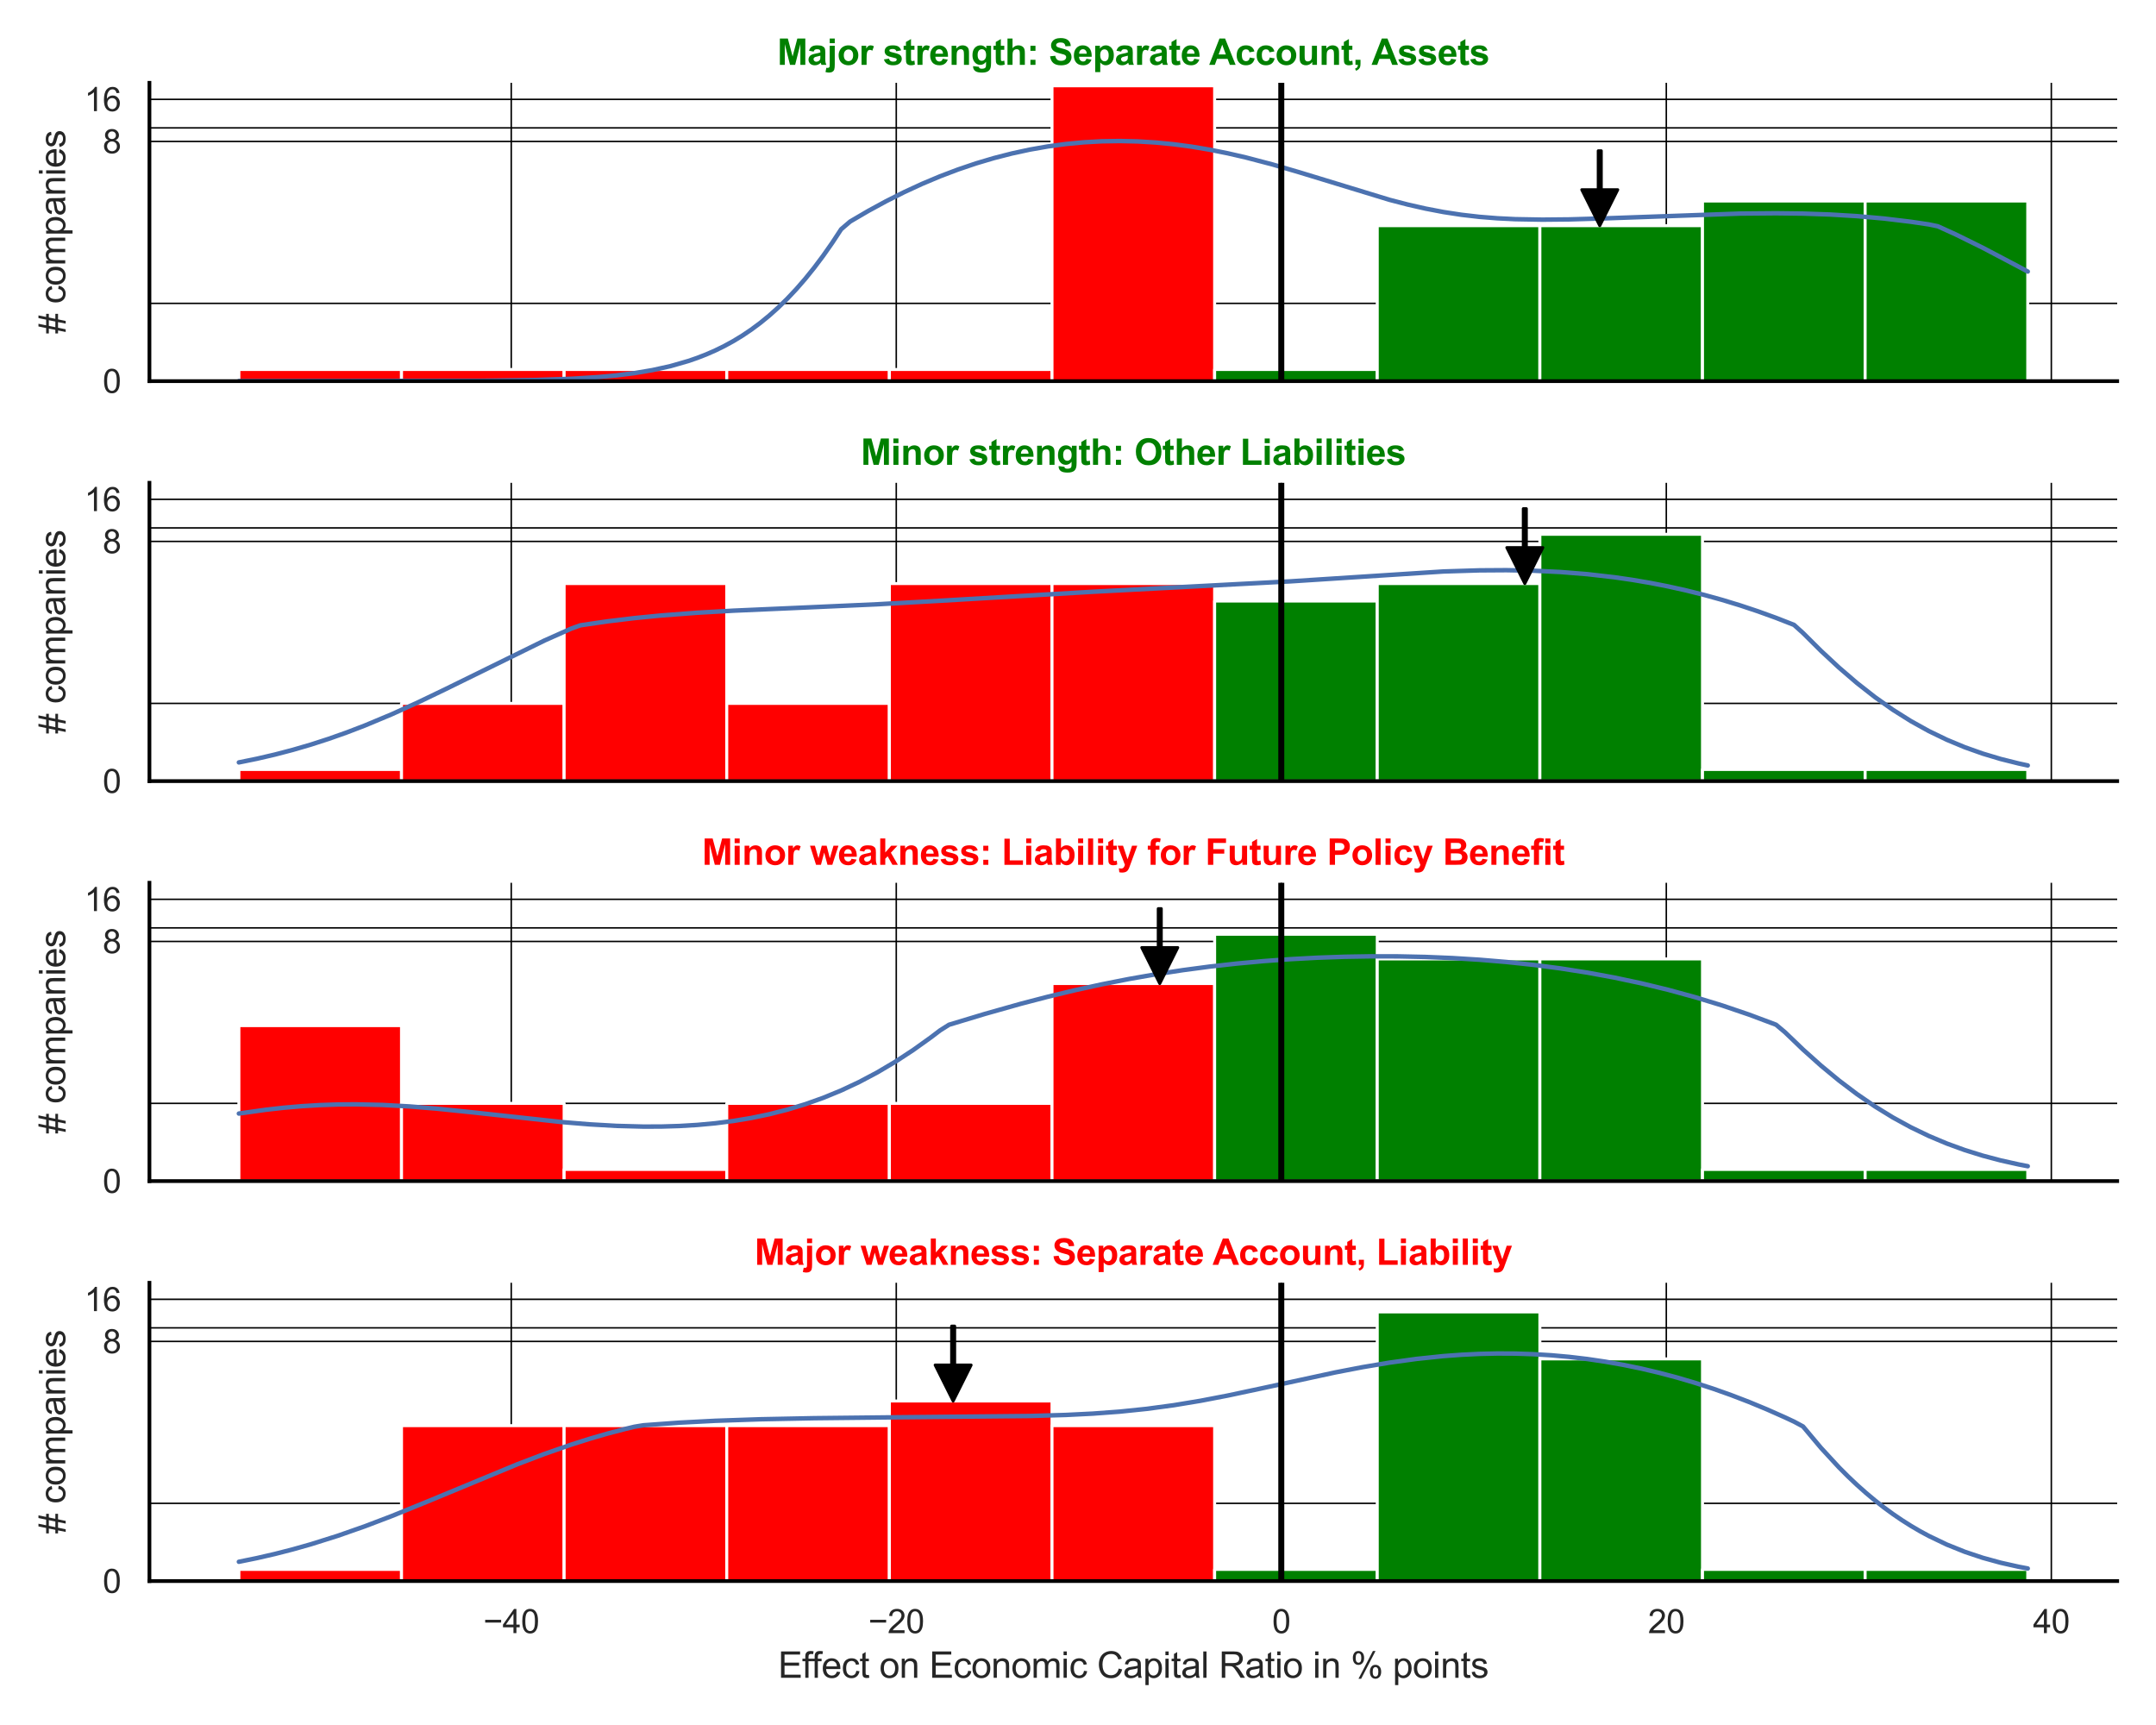 <?xml version="1.0" encoding="utf-8" standalone="no"?>
<!DOCTYPE svg PUBLIC "-//W3C//DTD SVG 1.1//EN"
  "http://www.w3.org/Graphics/SVG/1.1/DTD/svg11.dtd">
<svg xmlns:xlink="http://www.w3.org/1999/xlink" width="720pt" height="576pt" viewBox="0 0 720 576" xmlns="http://www.w3.org/2000/svg" version="1.1">
 <defs>
  <style type="text/css">*{stroke-linejoin: round; stroke-linecap: butt}</style>
 </defs>
 <g id="figure_1">
  <g id="patch_1">
   <path d="M 0 576 
L 720 576 
L 720 0 
L 0 0 
z
" style="fill: #ffffff"/>
  </g>
  <g id="axes_1">
   <g id="patch_2">
    <path d="M 49.905 127.26 
L 707.04 127.26 
L 707.04 27.656 
L 49.905 27.656 
z
" style="fill: #ffffff"/>
   </g>
   <g id="matplotlib.axis_1">
    <g id="xtick_1">
     <g id="line2d_1">
      <path d="M 170.732 127.26 
L 170.732 27.656 
" clip-path="url(#pf150d02035)" style="fill: none; stroke: #000000; stroke-width: 0.5; stroke-linecap: round"/>
     </g>
    </g>
    <g id="xtick_2">
     <g id="line2d_2">
      <path d="M 299.31 127.26 
L 299.31 27.656 
" clip-path="url(#pf150d02035)" style="fill: none; stroke: #000000; stroke-width: 0.5; stroke-linecap: round"/>
     </g>
    </g>
    <g id="xtick_3">
     <g id="line2d_3">
      <path d="M 427.888 127.26 
L 427.888 27.656 
" clip-path="url(#pf150d02035)" style="fill: none; stroke: #000000; stroke-width: 0.5; stroke-linecap: round"/>
     </g>
    </g>
    <g id="xtick_4">
     <g id="line2d_4">
      <path d="M 556.466 127.26 
L 556.466 27.656 
" clip-path="url(#pf150d02035)" style="fill: none; stroke: #000000; stroke-width: 0.5; stroke-linecap: round"/>
     </g>
    </g>
    <g id="xtick_5">
     <g id="line2d_5">
      <path d="M 685.044 127.26 
L 685.044 27.656 
" clip-path="url(#pf150d02035)" style="fill: none; stroke: #000000; stroke-width: 0.5; stroke-linecap: round"/>
     </g>
    </g>
   </g>
   <g id="matplotlib.axis_2">
    <g id="ytick_1">
     <g id="line2d_6">
      <path d="M 49.905 127.26 
L 707.04 127.26 
" clip-path="url(#pf150d02035)" style="fill: none; stroke: #000000; stroke-width: 0.5; stroke-linecap: round"/>
     </g>
     <g id="text_1">
      <!-- 0 -->
      <g style="fill: #262626" transform="translate(34.288 131.197) scale(0.11 -0.11)">
       <defs>
        <path id="ArialMT-30" d="M 266 2259 
Q 266 3072 433 3567 
Q 600 4063 929 4331 
Q 1259 4600 1759 4600 
Q 2128 4600 2406 4451 
Q 2684 4303 2865 4023 
Q 3047 3744 3150 3342 
Q 3253 2941 3253 2259 
Q 3253 1453 3087 958 
Q 2922 463 2592 192 
Q 2263 -78 1759 -78 
Q 1097 -78 719 397 
Q 266 969 266 2259 
z
M 844 2259 
Q 844 1131 1108 757 
Q 1372 384 1759 384 
Q 2147 384 2411 759 
Q 2675 1134 2675 2259 
Q 2675 3391 2411 3762 
Q 2147 4134 1753 4134 
Q 1366 4134 1134 3806 
Q 844 3388 844 2259 
z
" transform="scale(0.016)"/>
       </defs>
       <use xlink:href="#ArialMT-30"/>
      </g>
     </g>
    </g>
    <g id="ytick_2">
     <g id="line2d_7">
      <path d="M 49.905 47.235 
L 707.04 47.235 
" clip-path="url(#pf150d02035)" style="fill: none; stroke: #000000; stroke-width: 0.5; stroke-linecap: round"/>
     </g>
     <g id="text_2">
      <!-- 8 -->
      <g style="fill: #262626" transform="translate(34.288 51.171) scale(0.11 -0.11)">
       <defs>
        <path id="ArialMT-38" d="M 1131 2484 
Q 781 2613 612 2850 
Q 444 3088 444 3419 
Q 444 3919 803 4259 
Q 1163 4600 1759 4600 
Q 2359 4600 2725 4251 
Q 3091 3903 3091 3403 
Q 3091 3084 2923 2848 
Q 2756 2613 2416 2484 
Q 2838 2347 3058 2040 
Q 3278 1734 3278 1309 
Q 3278 722 2862 322 
Q 2447 -78 1769 -78 
Q 1091 -78 675 323 
Q 259 725 259 1325 
Q 259 1772 486 2073 
Q 713 2375 1131 2484 
z
M 1019 3438 
Q 1019 3113 1228 2906 
Q 1438 2700 1772 2700 
Q 2097 2700 2305 2904 
Q 2513 3109 2513 3406 
Q 2513 3716 2298 3927 
Q 2084 4138 1766 4138 
Q 1444 4138 1231 3931 
Q 1019 3725 1019 3438 
z
M 838 1322 
Q 838 1081 952 856 
Q 1066 631 1291 507 
Q 1516 384 1775 384 
Q 2178 384 2440 643 
Q 2703 903 2703 1303 
Q 2703 1709 2433 1975 
Q 2163 2241 1756 2241 
Q 1359 2241 1098 1978 
Q 838 1716 838 1322 
z
" transform="scale(0.016)"/>
       </defs>
       <use xlink:href="#ArialMT-38"/>
      </g>
     </g>
    </g>
    <g id="ytick_3">
     <g id="line2d_8">
      <path d="M 49.905 33.173 
L 707.04 33.173 
" clip-path="url(#pf150d02035)" style="fill: none; stroke: #000000; stroke-width: 0.5; stroke-linecap: round"/>
     </g>
     <g id="text_3">
      <!-- 16 -->
      <g style="fill: #262626" transform="translate(28.171 37.11) scale(0.11 -0.11)">
       <defs>
        <path id="ArialMT-31" d="M 2384 0 
L 1822 0 
L 1822 3584 
Q 1619 3391 1289 3197 
Q 959 3003 697 2906 
L 697 3450 
Q 1169 3672 1522 3987 
Q 1875 4303 2022 4600 
L 2384 4600 
L 2384 0 
z
" transform="scale(0.016)"/>
        <path id="ArialMT-36" d="M 3184 3459 
L 2625 3416 
Q 2550 3747 2413 3897 
Q 2184 4138 1850 4138 
Q 1581 4138 1378 3988 
Q 1113 3794 959 3422 
Q 806 3050 800 2363 
Q 1003 2672 1297 2822 
Q 1591 2972 1913 2972 
Q 2475 2972 2870 2558 
Q 3266 2144 3266 1488 
Q 3266 1056 3080 686 
Q 2894 316 2569 119 
Q 2244 -78 1831 -78 
Q 1128 -78 684 439 
Q 241 956 241 2144 
Q 241 3472 731 4075 
Q 1159 4600 1884 4600 
Q 2425 4600 2770 4297 
Q 3116 3994 3184 3459 
z
M 888 1484 
Q 888 1194 1011 928 
Q 1134 663 1356 523 
Q 1578 384 1822 384 
Q 2178 384 2434 671 
Q 2691 959 2691 1453 
Q 2691 1928 2437 2201 
Q 2184 2475 1800 2475 
Q 1419 2475 1153 2201 
Q 888 1928 888 1484 
z
" transform="scale(0.016)"/>
       </defs>
       <use xlink:href="#ArialMT-31"/>
       <use xlink:href="#ArialMT-36" x="55.615"/>
      </g>
     </g>
    </g>
    <g id="ytick_4">
     <g id="line2d_9">
      <path d="M 49.905 101.309 
L 707.04 101.309 
" clip-path="url(#pf150d02035)" style="fill: none; stroke: #000000; stroke-width: 0.5; stroke-linecap: round"/>
     </g>
    </g>
    <g id="ytick_5">
     <g id="line2d_10">
      <path d="M 49.905 42.708 
L 707.04 42.708 
" clip-path="url(#pf150d02035)" style="fill: none; stroke: #000000; stroke-width: 0.5; stroke-linecap: round"/>
     </g>
    </g>
    <g id="text_4">
     <!-- # companies -->
     <g style="fill: #262626" transform="translate(21.786 111.475) rotate(-90) scale(0.12 -0.12)">
      <defs>
       <path id="ArialMT-23" d="M 322 -78 
L 594 1253 
L 66 1253 
L 66 1719 
L 688 1719 
L 919 2853 
L 66 2853 
L 66 3319 
L 1013 3319 
L 1284 4659 
L 1753 4659 
L 1481 3319 
L 2466 3319 
L 2738 4659 
L 3209 4659 
L 2938 3319 
L 3478 3319 
L 3478 2853 
L 2844 2853 
L 2609 1719 
L 3478 1719 
L 3478 1253 
L 2516 1253 
L 2244 -78 
L 1775 -78 
L 2044 1253 
L 1063 1253 
L 791 -78 
L 322 -78 
z
M 1156 1719 
L 2138 1719 
L 2372 2853 
L 1388 2853 
L 1156 1719 
z
" transform="scale(0.016)"/>
       <path id="ArialMT-20" transform="scale(0.016)"/>
       <path id="ArialMT-63" d="M 2588 1216 
L 3141 1144 
Q 3050 572 2676 248 
Q 2303 -75 1759 -75 
Q 1078 -75 664 370 
Q 250 816 250 1647 
Q 250 2184 428 2587 
Q 606 2991 970 3192 
Q 1334 3394 1763 3394 
Q 2303 3394 2647 3120 
Q 2991 2847 3088 2344 
L 2541 2259 
Q 2463 2594 2264 2762 
Q 2066 2931 1784 2931 
Q 1359 2931 1093 2626 
Q 828 2322 828 1663 
Q 828 994 1084 691 
Q 1341 388 1753 388 
Q 2084 388 2306 591 
Q 2528 794 2588 1216 
z
" transform="scale(0.016)"/>
       <path id="ArialMT-6f" d="M 213 1659 
Q 213 2581 725 3025 
Q 1153 3394 1769 3394 
Q 2453 3394 2887 2945 
Q 3322 2497 3322 1706 
Q 3322 1066 3130 698 
Q 2938 331 2570 128 
Q 2203 -75 1769 -75 
Q 1072 -75 642 372 
Q 213 819 213 1659 
z
M 791 1659 
Q 791 1022 1069 705 
Q 1347 388 1769 388 
Q 2188 388 2466 706 
Q 2744 1025 2744 1678 
Q 2744 2294 2464 2611 
Q 2184 2928 1769 2928 
Q 1347 2928 1069 2612 
Q 791 2297 791 1659 
z
" transform="scale(0.016)"/>
       <path id="ArialMT-6d" d="M 422 0 
L 422 3319 
L 925 3319 
L 925 2853 
Q 1081 3097 1340 3245 
Q 1600 3394 1931 3394 
Q 2300 3394 2536 3241 
Q 2772 3088 2869 2813 
Q 3263 3394 3894 3394 
Q 4388 3394 4653 3120 
Q 4919 2847 4919 2278 
L 4919 0 
L 4359 0 
L 4359 2091 
Q 4359 2428 4304 2576 
Q 4250 2725 4106 2815 
Q 3963 2906 3769 2906 
Q 3419 2906 3187 2673 
Q 2956 2441 2956 1928 
L 2956 0 
L 2394 0 
L 2394 2156 
Q 2394 2531 2256 2718 
Q 2119 2906 1806 2906 
Q 1569 2906 1367 2781 
Q 1166 2656 1075 2415 
Q 984 2175 984 1722 
L 984 0 
L 422 0 
z
" transform="scale(0.016)"/>
       <path id="ArialMT-70" d="M 422 -1272 
L 422 3319 
L 934 3319 
L 934 2888 
Q 1116 3141 1344 3267 
Q 1572 3394 1897 3394 
Q 2322 3394 2647 3175 
Q 2972 2956 3137 2557 
Q 3303 2159 3303 1684 
Q 3303 1175 3120 767 
Q 2938 359 2589 142 
Q 2241 -75 1856 -75 
Q 1575 -75 1351 44 
Q 1128 163 984 344 
L 984 -1272 
L 422 -1272 
z
M 931 1641 
Q 931 1000 1190 694 
Q 1450 388 1819 388 
Q 2194 388 2461 705 
Q 2728 1022 2728 1688 
Q 2728 2322 2467 2637 
Q 2206 2953 1844 2953 
Q 1484 2953 1207 2617 
Q 931 2281 931 1641 
z
" transform="scale(0.016)"/>
       <path id="ArialMT-61" d="M 2588 409 
Q 2275 144 1986 34 
Q 1697 -75 1366 -75 
Q 819 -75 525 192 
Q 231 459 231 875 
Q 231 1119 342 1320 
Q 453 1522 633 1644 
Q 813 1766 1038 1828 
Q 1203 1872 1538 1913 
Q 2219 1994 2541 2106 
Q 2544 2222 2544 2253 
Q 2544 2597 2384 2738 
Q 2169 2928 1744 2928 
Q 1347 2928 1158 2789 
Q 969 2650 878 2297 
L 328 2372 
Q 403 2725 575 2942 
Q 747 3159 1072 3276 
Q 1397 3394 1825 3394 
Q 2250 3394 2515 3294 
Q 2781 3194 2906 3042 
Q 3031 2891 3081 2659 
Q 3109 2516 3109 2141 
L 3109 1391 
Q 3109 606 3145 398 
Q 3181 191 3288 0 
L 2700 0 
Q 2613 175 2588 409 
z
M 2541 1666 
Q 2234 1541 1622 1453 
Q 1275 1403 1131 1340 
Q 988 1278 909 1158 
Q 831 1038 831 891 
Q 831 666 1001 516 
Q 1172 366 1500 366 
Q 1825 366 2078 508 
Q 2331 650 2450 897 
Q 2541 1088 2541 1459 
L 2541 1666 
z
" transform="scale(0.016)"/>
       <path id="ArialMT-6e" d="M 422 0 
L 422 3319 
L 928 3319 
L 928 2847 
Q 1294 3394 1984 3394 
Q 2284 3394 2536 3286 
Q 2788 3178 2913 3003 
Q 3038 2828 3088 2588 
Q 3119 2431 3119 2041 
L 3119 0 
L 2556 0 
L 2556 2019 
Q 2556 2363 2490 2533 
Q 2425 2703 2258 2804 
Q 2091 2906 1866 2906 
Q 1506 2906 1245 2678 
Q 984 2450 984 1813 
L 984 0 
L 422 0 
z
" transform="scale(0.016)"/>
       <path id="ArialMT-69" d="M 425 3934 
L 425 4581 
L 988 4581 
L 988 3934 
L 425 3934 
z
M 425 0 
L 425 3319 
L 988 3319 
L 988 0 
L 425 0 
z
" transform="scale(0.016)"/>
       <path id="ArialMT-65" d="M 2694 1069 
L 3275 997 
Q 3138 488 2766 206 
Q 2394 -75 1816 -75 
Q 1088 -75 661 373 
Q 234 822 234 1631 
Q 234 2469 665 2931 
Q 1097 3394 1784 3394 
Q 2450 3394 2872 2941 
Q 3294 2488 3294 1666 
Q 3294 1616 3291 1516 
L 816 1516 
Q 847 969 1125 678 
Q 1403 388 1819 388 
Q 2128 388 2347 550 
Q 2566 713 2694 1069 
z
M 847 1978 
L 2700 1978 
Q 2663 2397 2488 2606 
Q 2219 2931 1791 2931 
Q 1403 2931 1139 2672 
Q 875 2413 847 1978 
z
" transform="scale(0.016)"/>
       <path id="ArialMT-73" d="M 197 991 
L 753 1078 
Q 800 744 1014 566 
Q 1228 388 1613 388 
Q 2000 388 2187 545 
Q 2375 703 2375 916 
Q 2375 1106 2209 1216 
Q 2094 1291 1634 1406 
Q 1016 1563 777 1677 
Q 538 1791 414 1992 
Q 291 2194 291 2438 
Q 291 2659 392 2848 
Q 494 3038 669 3163 
Q 800 3259 1026 3326 
Q 1253 3394 1513 3394 
Q 1903 3394 2198 3281 
Q 2494 3169 2634 2976 
Q 2775 2784 2828 2463 
L 2278 2388 
Q 2241 2644 2061 2787 
Q 1881 2931 1553 2931 
Q 1166 2931 1000 2803 
Q 834 2675 834 2503 
Q 834 2394 903 2306 
Q 972 2216 1119 2156 
Q 1203 2125 1616 2013 
Q 2213 1853 2448 1751 
Q 2684 1650 2818 1456 
Q 2953 1263 2953 975 
Q 2953 694 2789 445 
Q 2625 197 2315 61 
Q 2006 -75 1616 -75 
Q 969 -75 630 194 
Q 291 463 197 991 
z
" transform="scale(0.016)"/>
      </defs>
      <use xlink:href="#ArialMT-23"/>
      <use xlink:href="#ArialMT-20" x="55.615"/>
      <use xlink:href="#ArialMT-63" x="83.398"/>
      <use xlink:href="#ArialMT-6f" x="133.398"/>
      <use xlink:href="#ArialMT-6d" x="189.014"/>
      <use xlink:href="#ArialMT-70" x="272.314"/>
      <use xlink:href="#ArialMT-61" x="327.93"/>
      <use xlink:href="#ArialMT-6e" x="383.545"/>
      <use xlink:href="#ArialMT-69" x="439.16"/>
      <use xlink:href="#ArialMT-65" x="461.377"/>
      <use xlink:href="#ArialMT-73" x="516.992"/>
     </g>
    </g>
   </g>
   <g id="patch_3">
    <path d="M 79.775 127.26 
L 134.083 127.26 
L 134.083 123.373 
L 79.775 123.373 
z
" clip-path="url(#pf150d02035)" style="fill: #ff0000; stroke: #ffffff; stroke-linejoin: miter"/>
   </g>
   <g id="patch_4">
    <path d="M 134.083 127.26 
L 188.392 127.26 
L 188.392 123.373 
L 134.083 123.373 
z
" clip-path="url(#pf150d02035)" style="fill: #ff0000; stroke: #ffffff; stroke-linejoin: miter"/>
   </g>
   <g id="patch_5">
    <path d="M 188.392 127.26 
L 242.701 127.26 
L 242.701 123.373 
L 188.392 123.373 
z
" clip-path="url(#pf150d02035)" style="fill: #ff0000; stroke: #ffffff; stroke-linejoin: miter"/>
   </g>
   <g id="patch_6">
    <path d="M 242.701 127.26 
L 297.009 127.26 
L 297.009 123.373 
L 242.701 123.373 
z
" clip-path="url(#pf150d02035)" style="fill: #ff0000; stroke: #ffffff; stroke-linejoin: miter"/>
   </g>
   <g id="patch_7">
    <path d="M 297.009 127.26 
L 351.318 127.26 
L 351.318 123.373 
L 297.009 123.373 
z
" clip-path="url(#pf150d02035)" style="fill: #ff0000; stroke: #ffffff; stroke-linejoin: miter"/>
   </g>
   <g id="patch_8">
    <path d="M 351.318 127.26 
L 405.627 127.26 
L 405.627 28.646 
L 351.318 28.646 
z
" clip-path="url(#pf150d02035)" style="fill: #ff0000; stroke: #ffffff; stroke-linejoin: miter"/>
   </g>
   <g id="patch_9">
    <path d="M 405.627 127.26 
L 459.936 127.26 
L 459.936 123.373 
L 405.627 123.373 
z
" clip-path="url(#pf150d02035)" style="fill: #008000; stroke: #ffffff; stroke-linejoin: miter"/>
   </g>
   <g id="patch_10">
    <path d="M 459.936 127.26 
L 514.244 127.26 
L 514.244 75.358 
L 459.936 75.358 
z
" clip-path="url(#pf150d02035)" style="fill: #008000; stroke: #ffffff; stroke-linejoin: miter"/>
   </g>
   <g id="patch_11">
    <path d="M 514.244 127.26 
L 568.553 127.26 
L 568.553 75.358 
L 514.244 75.358 
z
" clip-path="url(#pf150d02035)" style="fill: #008000; stroke: #ffffff; stroke-linejoin: miter"/>
   </g>
   <g id="patch_12">
    <path d="M 568.553 127.26 
L 622.862 127.26 
L 622.862 67.132 
L 568.553 67.132 
z
" clip-path="url(#pf150d02035)" style="fill: #008000; stroke: #ffffff; stroke-linejoin: miter"/>
   </g>
   <g id="patch_13">
    <path d="M 622.862 127.26 
L 677.17 127.26 
L 677.17 67.132 
L 622.862 67.132 
z
" clip-path="url(#pf150d02035)" style="fill: #008000; stroke: #ffffff; stroke-linejoin: miter"/>
   </g>
   <g id="line2d_11">
    <path d="M 79.775 127.26 
L 160.828 127.154 
L 178.84 126.893 
L 190.848 126.473 
L 199.854 125.908 
L 205.858 125.35 
L 211.862 124.595 
L 217.866 123.587 
L 223.87 122.26 
L 229.874 120.537 
L 232.876 119.5 
L 235.878 118.331 
L 238.88 117.017 
L 241.882 115.546 
L 244.884 113.904 
L 247.886 112.079 
L 250.888 110.058 
L 253.89 107.827 
L 256.892 105.375 
L 259.894 102.688 
L 262.896 99.756 
L 265.898 96.568 
L 268.9 93.116 
L 271.902 89.393 
L 274.904 85.391 
L 277.906 81.108 
L 280.908 76.543 
L 283.91 73.975 
L 289.914 70.459 
L 295.918 67.191 
L 301.922 64.17 
L 307.926 61.398 
L 313.93 58.873 
L 319.934 56.596 
L 325.938 54.564 
L 331.942 52.779 
L 337.946 51.24 
L 343.95 49.945 
L 349.954 48.893 
L 355.958 48.084 
L 361.962 47.515 
L 367.966 47.184 
L 373.97 47.089 
L 379.973 47.226 
L 385.977 47.591 
L 391.981 48.177 
L 397.985 48.979 
L 403.989 49.986 
L 409.993 51.186 
L 415.997 52.565 
L 425.003 54.926 
L 434.009 57.562 
L 464.029 66.723 
L 470.033 68.281 
L 476.037 69.648 
L 482.041 70.797 
L 488.045 71.717 
L 494.049 72.409 
L 500.053 72.89 
L 506.057 73.185 
L 515.063 73.345 
L 524.069 73.258 
L 536.077 72.909 
L 581.107 71.315 
L 593.115 71.21 
L 602.121 71.319 
L 611.127 71.627 
L 620.132 72.167 
L 629.138 72.966 
L 638.144 74.049 
L 644.148 74.939 
L 647.15 75.559 
L 653.154 78.293 
L 662.16 82.736 
L 674.168 89.059 
L 677.17 90.672 
L 677.17 90.672 
" clip-path="url(#pf150d02035)" style="fill: none; stroke: #4c72b0; stroke-width: 1.5; stroke-linecap: round"/>
   </g>
   <g id="line2d_12">
    <path d="M 427.888 127.26 
L 427.888 27.656 
" clip-path="url(#pf150d02035)" style="fill: none; stroke: #000000; stroke-width: 2; stroke-linecap: round"/>
   </g>
   <g id="patch_14">
    <path d="M 49.905 127.26 
L 49.905 27.656 
" style="fill: none; stroke: #000000; stroke-width: 1.25; stroke-linejoin: miter; stroke-linecap: square"/>
   </g>
   <g id="patch_15">
    <path d="M 49.905 127.26 
L 707.04 127.26 
" style="fill: none; stroke: #000000; stroke-width: 1.25; stroke-linejoin: miter; stroke-linecap: square"/>
   </g>
   <g id="patch_16">
    <path d="M 534.743 50.358 
Q 534.743 56.857 534.743 63.355 
L 540.243 63.355 
Q 537.243 69.357 534.243 75.358 
Q 531.243 69.357 528.243 63.355 
L 533.743 63.355 
Q 533.743 56.857 533.743 50.358 
L 534.743 50.358 
z
" style="stroke: #000000; stroke-linecap: round"/>
   </g>
   <g id="text_5">
    <!-- Major strength: Separate Account, Assets -->
    <g style="fill: #008000" transform="translate(259.569 21.656) scale(0.12 -0.12)">
     <defs>
      <path id="Arial-BoldMT-4d" d="M 453 0 
L 453 4581 
L 1838 4581 
L 2669 1456 
L 3491 4581 
L 4878 4581 
L 4878 0 
L 4019 0 
L 4019 3606 
L 3109 0 
L 2219 0 
L 1313 3606 
L 1313 0 
L 453 0 
z
" transform="scale(0.016)"/>
      <path id="Arial-BoldMT-61" d="M 1116 2306 
L 319 2450 
Q 453 2931 781 3162 
Q 1109 3394 1756 3394 
Q 2344 3394 2631 3255 
Q 2919 3116 3036 2902 
Q 3153 2688 3153 2116 
L 3144 1091 
Q 3144 653 3186 445 
Q 3228 238 3344 0 
L 2475 0 
Q 2441 88 2391 259 
Q 2369 338 2359 363 
Q 2134 144 1878 34 
Q 1622 -75 1331 -75 
Q 819 -75 523 203 
Q 228 481 228 906 
Q 228 1188 362 1408 
Q 497 1628 739 1745 
Q 981 1863 1438 1950 
Q 2053 2066 2291 2166 
L 2291 2253 
Q 2291 2506 2166 2614 
Q 2041 2722 1694 2722 
Q 1459 2722 1328 2630 
Q 1197 2538 1116 2306 
z
M 2291 1594 
Q 2122 1538 1756 1459 
Q 1391 1381 1278 1306 
Q 1106 1184 1106 997 
Q 1106 813 1243 678 
Q 1381 544 1594 544 
Q 1831 544 2047 700 
Q 2206 819 2256 991 
Q 2291 1103 2291 1419 
L 2291 1594 
z
" transform="scale(0.016)"/>
      <path id="Arial-BoldMT-6a" d="M 441 3769 
L 441 4581 
L 1319 4581 
L 1319 3769 
L 441 3769 
z
M 1319 3319 
L 1319 103 
Q 1319 -531 1236 -792 
Q 1153 -1053 917 -1200 
Q 681 -1347 316 -1347 
Q 184 -1347 32 -1323 
Q -119 -1300 -294 -1253 
L -141 -503 
Q -78 -516 -23 -523 
Q 31 -531 78 -531 
Q 213 -531 298 -473 
Q 384 -416 412 -334 
Q 441 -253 441 153 
L 441 3319 
L 1319 3319 
z
" transform="scale(0.016)"/>
      <path id="Arial-BoldMT-6f" d="M 256 1706 
Q 256 2144 472 2553 
Q 688 2963 1083 3178 
Q 1478 3394 1966 3394 
Q 2719 3394 3200 2905 
Q 3681 2416 3681 1669 
Q 3681 916 3195 420 
Q 2709 -75 1972 -75 
Q 1516 -75 1102 131 
Q 688 338 472 736 
Q 256 1134 256 1706 
z
M 1156 1659 
Q 1156 1166 1390 903 
Q 1625 641 1969 641 
Q 2313 641 2545 903 
Q 2778 1166 2778 1666 
Q 2778 2153 2545 2415 
Q 2313 2678 1969 2678 
Q 1625 2678 1390 2415 
Q 1156 2153 1156 1659 
z
" transform="scale(0.016)"/>
      <path id="Arial-BoldMT-72" d="M 1300 0 
L 422 0 
L 422 3319 
L 1238 3319 
L 1238 2847 
Q 1447 3181 1614 3287 
Q 1781 3394 1994 3394 
Q 2294 3394 2572 3228 
L 2300 2463 
Q 2078 2606 1888 2606 
Q 1703 2606 1575 2504 
Q 1447 2403 1373 2137 
Q 1300 1872 1300 1025 
L 1300 0 
z
" transform="scale(0.016)"/>
      <path id="Arial-BoldMT-20" transform="scale(0.016)"/>
      <path id="Arial-BoldMT-73" d="M 150 947 
L 1031 1081 
Q 1088 825 1259 692 
Q 1431 559 1741 559 
Q 2081 559 2253 684 
Q 2369 772 2369 919 
Q 2369 1019 2306 1084 
Q 2241 1147 2013 1200 
Q 950 1434 666 1628 
Q 272 1897 272 2375 
Q 272 2806 612 3100 
Q 953 3394 1669 3394 
Q 2350 3394 2681 3172 
Q 3013 2950 3138 2516 
L 2309 2363 
Q 2256 2556 2107 2659 
Q 1959 2763 1684 2763 
Q 1338 2763 1188 2666 
Q 1088 2597 1088 2488 
Q 1088 2394 1175 2328 
Q 1294 2241 1995 2081 
Q 2697 1922 2975 1691 
Q 3250 1456 3250 1038 
Q 3250 581 2869 253 
Q 2488 -75 1741 -75 
Q 1063 -75 667 200 
Q 272 475 150 947 
z
" transform="scale(0.016)"/>
      <path id="Arial-BoldMT-74" d="M 1981 3319 
L 1981 2619 
L 1381 2619 
L 1381 1281 
Q 1381 875 1398 808 
Q 1416 741 1477 697 
Q 1538 653 1625 653 
Q 1747 653 1978 738 
L 2053 56 
Q 1747 -75 1359 -75 
Q 1122 -75 931 4 
Q 741 84 652 211 
Q 563 338 528 553 
Q 500 706 500 1172 
L 500 2619 
L 97 2619 
L 97 3319 
L 500 3319 
L 500 3978 
L 1381 4491 
L 1381 3319 
L 1981 3319 
z
" transform="scale(0.016)"/>
      <path id="Arial-BoldMT-65" d="M 2381 1056 
L 3256 909 
Q 3088 428 2723 176 
Q 2359 -75 1813 -75 
Q 947 -75 531 491 
Q 203 944 203 1634 
Q 203 2459 634 2926 
Q 1066 3394 1725 3394 
Q 2466 3394 2894 2905 
Q 3322 2416 3303 1406 
L 1103 1406 
Q 1113 1016 1316 798 
Q 1519 581 1822 581 
Q 2028 581 2168 693 
Q 2309 806 2381 1056 
z
M 2431 1944 
Q 2422 2325 2234 2523 
Q 2047 2722 1778 2722 
Q 1491 2722 1303 2513 
Q 1116 2303 1119 1944 
L 2431 1944 
z
" transform="scale(0.016)"/>
      <path id="Arial-BoldMT-6e" d="M 3478 0 
L 2600 0 
L 2600 1694 
Q 2600 2231 2544 2389 
Q 2488 2547 2361 2634 
Q 2234 2722 2056 2722 
Q 1828 2722 1647 2597 
Q 1466 2472 1398 2265 
Q 1331 2059 1331 1503 
L 1331 0 
L 453 0 
L 453 3319 
L 1269 3319 
L 1269 2831 
Q 1703 3394 2363 3394 
Q 2653 3394 2893 3289 
Q 3134 3184 3257 3021 
Q 3381 2859 3429 2653 
Q 3478 2447 3478 2063 
L 3478 0 
z
" transform="scale(0.016)"/>
      <path id="Arial-BoldMT-67" d="M 378 -219 
L 1381 -341 
Q 1406 -516 1497 -581 
Q 1622 -675 1891 -675 
Q 2234 -675 2406 -572 
Q 2522 -503 2581 -350 
Q 2622 -241 2622 53 
L 2622 538 
Q 2228 0 1628 0 
Q 959 0 569 566 
Q 263 1013 263 1678 
Q 263 2513 664 2953 
Q 1066 3394 1663 3394 
Q 2278 3394 2678 2853 
L 2678 3319 
L 3500 3319 
L 3500 341 
Q 3500 -247 3403 -537 
Q 3306 -828 3131 -993 
Q 2956 -1159 2664 -1253 
Q 2372 -1347 1925 -1347 
Q 1081 -1347 728 -1058 
Q 375 -769 375 -325 
Q 375 -281 378 -219 
z
M 1163 1728 
Q 1163 1200 1367 954 
Q 1572 709 1872 709 
Q 2194 709 2416 961 
Q 2638 1213 2638 1706 
Q 2638 2222 2425 2472 
Q 2213 2722 1888 2722 
Q 1572 2722 1367 2476 
Q 1163 2231 1163 1728 
z
" transform="scale(0.016)"/>
      <path id="Arial-BoldMT-68" d="M 1334 4581 
L 1334 2897 
Q 1759 3394 2350 3394 
Q 2653 3394 2897 3281 
Q 3141 3169 3264 2994 
Q 3388 2819 3433 2606 
Q 3478 2394 3478 1947 
L 3478 0 
L 2600 0 
L 2600 1753 
Q 2600 2275 2550 2415 
Q 2500 2556 2373 2639 
Q 2247 2722 2056 2722 
Q 1838 2722 1666 2615 
Q 1494 2509 1414 2295 
Q 1334 2081 1334 1663 
L 1334 0 
L 456 0 
L 456 4581 
L 1334 4581 
z
" transform="scale(0.016)"/>
      <path id="Arial-BoldMT-3a" d="M 628 2441 
L 628 3319 
L 1506 3319 
L 1506 2441 
L 628 2441 
z
M 628 0 
L 628 878 
L 1506 878 
L 1506 0 
L 628 0 
z
" transform="scale(0.016)"/>
      <path id="Arial-BoldMT-53" d="M 231 1491 
L 1131 1578 
Q 1213 1125 1461 912 
Q 1709 700 2131 700 
Q 2578 700 2804 889 
Q 3031 1078 3031 1331 
Q 3031 1494 2936 1608 
Q 2841 1722 2603 1806 
Q 2441 1863 1863 2006 
Q 1119 2191 819 2459 
Q 397 2838 397 3381 
Q 397 3731 595 4036 
Q 794 4341 1167 4500 
Q 1541 4659 2069 4659 
Q 2931 4659 3367 4281 
Q 3803 3903 3825 3272 
L 2900 3231 
Q 2841 3584 2645 3739 
Q 2450 3894 2059 3894 
Q 1656 3894 1428 3728 
Q 1281 3622 1281 3444 
Q 1281 3281 1419 3166 
Q 1594 3019 2269 2859 
Q 2944 2700 3267 2529 
Q 3591 2359 3773 2064 
Q 3956 1769 3956 1334 
Q 3956 941 3737 597 
Q 3519 253 3119 86 
Q 2719 -81 2122 -81 
Q 1253 -81 787 320 
Q 322 722 231 1491 
z
" transform="scale(0.016)"/>
      <path id="Arial-BoldMT-70" d="M 434 3319 
L 1253 3319 
L 1253 2831 
Q 1413 3081 1684 3237 
Q 1956 3394 2288 3394 
Q 2866 3394 3269 2941 
Q 3672 2488 3672 1678 
Q 3672 847 3265 386 
Q 2859 -75 2281 -75 
Q 2006 -75 1782 34 
Q 1559 144 1313 409 
L 1313 -1263 
L 434 -1263 
L 434 3319 
z
M 1303 1716 
Q 1303 1156 1525 889 
Q 1747 622 2066 622 
Q 2372 622 2575 867 
Q 2778 1113 2778 1672 
Q 2778 2194 2568 2447 
Q 2359 2700 2050 2700 
Q 1728 2700 1515 2451 
Q 1303 2203 1303 1716 
z
" transform="scale(0.016)"/>
      <path id="Arial-BoldMT-41" d="M 4597 0 
L 3591 0 
L 3191 1041 
L 1359 1041 
L 981 0 
L 0 0 
L 1784 4581 
L 2763 4581 
L 4597 0 
z
M 2894 1813 
L 2263 3513 
L 1644 1813 
L 2894 1813 
z
" transform="scale(0.016)"/>
      <path id="Arial-BoldMT-63" d="M 3353 2338 
L 2488 2181 
Q 2444 2441 2289 2572 
Q 2134 2703 1888 2703 
Q 1559 2703 1364 2476 
Q 1169 2250 1169 1719 
Q 1169 1128 1367 884 
Q 1566 641 1900 641 
Q 2150 641 2309 783 
Q 2469 925 2534 1272 
L 3397 1125 
Q 3263 531 2881 228 
Q 2500 -75 1859 -75 
Q 1131 -75 698 384 
Q 266 844 266 1656 
Q 266 2478 700 2936 
Q 1134 3394 1875 3394 
Q 2481 3394 2839 3133 
Q 3197 2872 3353 2338 
z
" transform="scale(0.016)"/>
      <path id="Arial-BoldMT-75" d="M 2644 0 
L 2644 497 
Q 2463 231 2167 78 
Q 1872 -75 1544 -75 
Q 1209 -75 943 72 
Q 678 219 559 484 
Q 441 750 441 1219 
L 441 3319 
L 1319 3319 
L 1319 1794 
Q 1319 1094 1367 936 
Q 1416 778 1544 686 
Q 1672 594 1869 594 
Q 2094 594 2272 717 
Q 2450 841 2515 1023 
Q 2581 1206 2581 1919 
L 2581 3319 
L 3459 3319 
L 3459 0 
L 2644 0 
z
" transform="scale(0.016)"/>
      <path id="Arial-BoldMT-2c" d="M 438 878 
L 1316 878 
L 1316 250 
Q 1316 -131 1250 -351 
Q 1184 -572 1001 -747 
Q 819 -922 538 -1022 
L 366 -659 
Q 631 -572 743 -419 
Q 856 -266 863 0 
L 438 0 
L 438 878 
z
" transform="scale(0.016)"/>
     </defs>
     <use xlink:href="#Arial-BoldMT-4d"/>
     <use xlink:href="#Arial-BoldMT-61" x="83.301"/>
     <use xlink:href="#Arial-BoldMT-6a" x="138.916"/>
     <use xlink:href="#Arial-BoldMT-6f" x="166.699"/>
     <use xlink:href="#Arial-BoldMT-72" x="227.783"/>
     <use xlink:href="#Arial-BoldMT-20" x="266.699"/>
     <use xlink:href="#Arial-BoldMT-73" x="294.482"/>
     <use xlink:href="#Arial-BoldMT-74" x="350.098"/>
     <use xlink:href="#Arial-BoldMT-72" x="383.398"/>
     <use xlink:href="#Arial-BoldMT-65" x="422.314"/>
     <use xlink:href="#Arial-BoldMT-6e" x="477.93"/>
     <use xlink:href="#Arial-BoldMT-67" x="539.014"/>
     <use xlink:href="#Arial-BoldMT-74" x="600.098"/>
     <use xlink:href="#Arial-BoldMT-68" x="633.398"/>
     <use xlink:href="#Arial-BoldMT-3a" x="694.482"/>
     <use xlink:href="#Arial-BoldMT-20" x="727.783"/>
     <use xlink:href="#Arial-BoldMT-53" x="755.566"/>
     <use xlink:href="#Arial-BoldMT-65" x="822.266"/>
     <use xlink:href="#Arial-BoldMT-70" x="877.881"/>
     <use xlink:href="#Arial-BoldMT-61" x="938.965"/>
     <use xlink:href="#Arial-BoldMT-72" x="994.58"/>
     <use xlink:href="#Arial-BoldMT-61" x="1033.496"/>
     <use xlink:href="#Arial-BoldMT-74" x="1089.111"/>
     <use xlink:href="#Arial-BoldMT-65" x="1122.412"/>
     <use xlink:href="#Arial-BoldMT-20" x="1178.027"/>
     <use xlink:href="#Arial-BoldMT-41" x="1202.061"/>
     <use xlink:href="#Arial-BoldMT-63" x="1274.277"/>
     <use xlink:href="#Arial-BoldMT-63" x="1329.893"/>
     <use xlink:href="#Arial-BoldMT-6f" x="1385.508"/>
     <use xlink:href="#Arial-BoldMT-75" x="1446.592"/>
     <use xlink:href="#Arial-BoldMT-6e" x="1507.676"/>
     <use xlink:href="#Arial-BoldMT-74" x="1568.76"/>
     <use xlink:href="#Arial-BoldMT-2c" x="1602.061"/>
     <use xlink:href="#Arial-BoldMT-20" x="1629.844"/>
     <use xlink:href="#Arial-BoldMT-41" x="1653.877"/>
     <use xlink:href="#Arial-BoldMT-73" x="1726.094"/>
     <use xlink:href="#Arial-BoldMT-73" x="1781.709"/>
     <use xlink:href="#Arial-BoldMT-65" x="1837.324"/>
     <use xlink:href="#Arial-BoldMT-74" x="1892.939"/>
     <use xlink:href="#Arial-BoldMT-73" x="1926.24"/>
    </g>
   </g>
  </g>
  <g id="axes_2">
   <g id="patch_17">
    <path d="M 49.905 260.82 
L 707.04 260.82 
L 707.04 161.216 
L 49.905 161.216 
z
" style="fill: #ffffff"/>
   </g>
   <g id="matplotlib.axis_3">
    <g id="xtick_6">
     <g id="line2d_13">
      <path d="M 170.732 260.82 
L 170.732 161.216 
" clip-path="url(#p5031d8609b)" style="fill: none; stroke: #000000; stroke-width: 0.5; stroke-linecap: round"/>
     </g>
    </g>
    <g id="xtick_7">
     <g id="line2d_14">
      <path d="M 299.31 260.82 
L 299.31 161.216 
" clip-path="url(#p5031d8609b)" style="fill: none; stroke: #000000; stroke-width: 0.5; stroke-linecap: round"/>
     </g>
    </g>
    <g id="xtick_8">
     <g id="line2d_15">
      <path d="M 427.888 260.82 
L 427.888 161.216 
" clip-path="url(#p5031d8609b)" style="fill: none; stroke: #000000; stroke-width: 0.5; stroke-linecap: round"/>
     </g>
    </g>
    <g id="xtick_9">
     <g id="line2d_16">
      <path d="M 556.466 260.82 
L 556.466 161.216 
" clip-path="url(#p5031d8609b)" style="fill: none; stroke: #000000; stroke-width: 0.5; stroke-linecap: round"/>
     </g>
    </g>
    <g id="xtick_10">
     <g id="line2d_17">
      <path d="M 685.044 260.82 
L 685.044 161.216 
" clip-path="url(#p5031d8609b)" style="fill: none; stroke: #000000; stroke-width: 0.5; stroke-linecap: round"/>
     </g>
    </g>
   </g>
   <g id="matplotlib.axis_4">
    <g id="ytick_6">
     <g id="line2d_18">
      <path d="M 49.905 260.82 
L 707.04 260.82 
" clip-path="url(#p5031d8609b)" style="fill: none; stroke: #000000; stroke-width: 0.5; stroke-linecap: round"/>
     </g>
     <g id="text_6">
      <!-- 0 -->
      <g style="fill: #262626" transform="translate(34.288 264.757) scale(0.11 -0.11)">
       <use xlink:href="#ArialMT-30"/>
      </g>
     </g>
    </g>
    <g id="ytick_7">
     <g id="line2d_19">
      <path d="M 49.905 180.795 
L 707.04 180.795 
" clip-path="url(#p5031d8609b)" style="fill: none; stroke: #000000; stroke-width: 0.5; stroke-linecap: round"/>
     </g>
     <g id="text_7">
      <!-- 8 -->
      <g style="fill: #262626" transform="translate(34.288 184.731) scale(0.11 -0.11)">
       <use xlink:href="#ArialMT-38"/>
      </g>
     </g>
    </g>
    <g id="ytick_8">
     <g id="line2d_20">
      <path d="M 49.905 166.733 
L 707.04 166.733 
" clip-path="url(#p5031d8609b)" style="fill: none; stroke: #000000; stroke-width: 0.5; stroke-linecap: round"/>
     </g>
     <g id="text_8">
      <!-- 16 -->
      <g style="fill: #262626" transform="translate(28.171 170.67) scale(0.11 -0.11)">
       <use xlink:href="#ArialMT-31"/>
       <use xlink:href="#ArialMT-36" x="55.615"/>
      </g>
     </g>
    </g>
    <g id="ytick_9">
     <g id="line2d_21">
      <path d="M 49.905 234.869 
L 707.04 234.869 
" clip-path="url(#p5031d8609b)" style="fill: none; stroke: #000000; stroke-width: 0.5; stroke-linecap: round"/>
     </g>
    </g>
    <g id="ytick_10">
     <g id="line2d_22">
      <path d="M 49.905 176.268 
L 707.04 176.268 
" clip-path="url(#p5031d8609b)" style="fill: none; stroke: #000000; stroke-width: 0.5; stroke-linecap: round"/>
     </g>
    </g>
    <g id="text_9">
     <!-- # companies -->
     <g style="fill: #262626" transform="translate(21.786 245.035) rotate(-90) scale(0.12 -0.12)">
      <use xlink:href="#ArialMT-23"/>
      <use xlink:href="#ArialMT-20" x="55.615"/>
      <use xlink:href="#ArialMT-63" x="83.398"/>
      <use xlink:href="#ArialMT-6f" x="133.398"/>
      <use xlink:href="#ArialMT-6d" x="189.014"/>
      <use xlink:href="#ArialMT-70" x="272.314"/>
      <use xlink:href="#ArialMT-61" x="327.93"/>
      <use xlink:href="#ArialMT-6e" x="383.545"/>
      <use xlink:href="#ArialMT-69" x="439.16"/>
      <use xlink:href="#ArialMT-65" x="461.377"/>
      <use xlink:href="#ArialMT-73" x="516.992"/>
     </g>
    </g>
   </g>
   <g id="patch_18">
    <path d="M 79.775 260.82 
L 134.083 260.82 
L 134.083 256.933 
L 79.775 256.933 
z
" clip-path="url(#p5031d8609b)" style="fill: #ff0000; stroke: #ffffff; stroke-linejoin: miter"/>
   </g>
   <g id="patch_19">
    <path d="M 134.083 260.82 
L 188.392 260.82 
L 188.392 234.869 
L 134.083 234.869 
z
" clip-path="url(#p5031d8609b)" style="fill: #ff0000; stroke: #ffffff; stroke-linejoin: miter"/>
   </g>
   <g id="patch_20">
    <path d="M 188.392 260.82 
L 242.701 260.82 
L 242.701 194.856 
L 188.392 194.856 
z
" clip-path="url(#p5031d8609b)" style="fill: #ff0000; stroke: #ffffff; stroke-linejoin: miter"/>
   </g>
   <g id="patch_21">
    <path d="M 242.701 260.82 
L 297.009 260.82 
L 297.009 234.869 
L 242.701 234.869 
z
" clip-path="url(#p5031d8609b)" style="fill: #ff0000; stroke: #ffffff; stroke-linejoin: miter"/>
   </g>
   <g id="patch_22">
    <path d="M 297.009 260.82 
L 351.318 260.82 
L 351.318 194.856 
L 297.009 194.856 
z
" clip-path="url(#p5031d8609b)" style="fill: #ff0000; stroke: #ffffff; stroke-linejoin: miter"/>
   </g>
   <g id="patch_23">
    <path d="M 351.318 260.82 
L 405.627 260.82 
L 405.627 194.856 
L 351.318 194.856 
z
" clip-path="url(#p5031d8609b)" style="fill: #ff0000; stroke: #ffffff; stroke-linejoin: miter"/>
   </g>
   <g id="patch_24">
    <path d="M 405.627 260.82 
L 459.936 260.82 
L 459.936 200.692 
L 405.627 200.692 
z
" clip-path="url(#p5031d8609b)" style="fill: #008000; stroke: #ffffff; stroke-linejoin: miter"/>
   </g>
   <g id="patch_25">
    <path d="M 459.936 260.82 
L 514.244 260.82 
L 514.244 194.856 
L 459.936 194.856 
z
" clip-path="url(#p5031d8609b)" style="fill: #008000; stroke: #ffffff; stroke-linejoin: miter"/>
   </g>
   <g id="patch_26">
    <path d="M 514.244 260.82 
L 568.553 260.82 
L 568.553 178.405 
L 514.244 178.405 
z
" clip-path="url(#p5031d8609b)" style="fill: #008000; stroke: #ffffff; stroke-linejoin: miter"/>
   </g>
   <g id="patch_27">
    <path d="M 568.553 260.82 
L 622.862 260.82 
L 622.862 256.933 
L 568.553 256.933 
z
" clip-path="url(#p5031d8609b)" style="fill: #008000; stroke: #ffffff; stroke-linejoin: miter"/>
   </g>
   <g id="patch_28">
    <path d="M 622.862 260.82 
L 677.17 260.82 
L 677.17 256.933 
L 622.862 256.933 
z
" clip-path="url(#p5031d8609b)" style="fill: #008000; stroke: #ffffff; stroke-linejoin: miter"/>
   </g>
   <g id="line2d_23">
    <path d="M 79.775 254.579 
L 85.779 253.355 
L 91.783 251.962 
L 97.787 250.391 
L 103.791 248.637 
L 109.795 246.697 
L 115.799 244.574 
L 121.803 242.272 
L 130.809 238.508 
L 139.815 234.424 
L 148.82 230.097 
L 181.842 213.874 
L 190.848 209.863 
L 193.85 208.796 
L 202.856 207.477 
L 211.862 206.39 
L 220.868 205.509 
L 232.876 204.597 
L 244.884 203.911 
L 265.898 202.99 
L 292.916 201.78 
L 313.93 200.602 
L 364.964 197.596 
L 431.007 194.117 
L 482.041 190.823 
L 494.049 190.449 
L 503.055 190.391 
L 512.061 190.564 
L 521.067 190.997 
L 530.073 191.718 
L 539.079 192.75 
L 545.083 193.619 
L 551.087 194.639 
L 557.091 195.815 
L 563.095 197.15 
L 569.099 198.647 
L 575.103 200.31 
L 581.107 202.14 
L 587.111 204.14 
L 593.115 206.312 
L 599.119 208.658 
L 602.121 211.362 
L 608.125 217.331 
L 614.128 222.912 
L 620.132 228.066 
L 626.136 232.769 
L 632.14 237.009 
L 638.144 240.787 
L 644.148 244.117 
L 650.152 247.017 
L 656.156 249.517 
L 662.16 251.647 
L 668.164 253.443 
L 674.168 254.941 
L 677.17 255.59 
L 677.17 255.59 
" clip-path="url(#p5031d8609b)" style="fill: none; stroke: #4c72b0; stroke-width: 1.5; stroke-linecap: round"/>
   </g>
   <g id="line2d_24">
    <path d="M 427.888 260.82 
L 427.888 161.216 
" clip-path="url(#p5031d8609b)" style="fill: none; stroke: #000000; stroke-width: 2; stroke-linecap: round"/>
   </g>
   <g id="patch_29">
    <path d="M 49.905 260.82 
L 49.905 161.216 
" style="fill: none; stroke: #000000; stroke-width: 1.25; stroke-linejoin: miter; stroke-linecap: square"/>
   </g>
   <g id="patch_30">
    <path d="M 49.905 260.82 
L 707.04 260.82 
" style="fill: none; stroke: #000000; stroke-width: 1.25; stroke-linejoin: miter; stroke-linecap: square"/>
   </g>
   <g id="patch_31">
    <path d="M 509.716 169.856 
Q 509.716 176.355 509.716 182.854 
L 515.216 182.854 
Q 512.216 188.855 509.216 194.856 
Q 506.216 188.855 503.216 182.854 
L 508.716 182.854 
Q 508.716 176.355 508.716 169.856 
L 509.716 169.856 
z
" style="stroke: #000000; stroke-linecap: round"/>
   </g>
   <g id="text_10">
    <!-- Minor strength: Other Liabilities -->
    <g style="fill: #008000" transform="translate(287.474 155.216) scale(0.12 -0.12)">
     <defs>
      <path id="Arial-BoldMT-69" d="M 459 3769 
L 459 4581 
L 1338 4581 
L 1338 3769 
L 459 3769 
z
M 459 0 
L 459 3319 
L 1338 3319 
L 1338 0 
L 459 0 
z
" transform="scale(0.016)"/>
      <path id="Arial-BoldMT-4f" d="M 278 2263 
Q 278 2963 488 3438 
Q 644 3788 914 4066 
Q 1184 4344 1506 4478 
Q 1934 4659 2494 4659 
Q 3506 4659 4114 4031 
Q 4722 3403 4722 2284 
Q 4722 1175 4119 548 
Q 3516 -78 2506 -78 
Q 1484 -78 881 545 
Q 278 1169 278 2263 
z
M 1231 2294 
Q 1231 1516 1590 1114 
Q 1950 713 2503 713 
Q 3056 713 3411 1111 
Q 3766 1509 3766 2306 
Q 3766 3094 3420 3481 
Q 3075 3869 2503 3869 
Q 1931 3869 1581 3476 
Q 1231 3084 1231 2294 
z
" transform="scale(0.016)"/>
      <path id="Arial-BoldMT-4c" d="M 491 0 
L 491 4544 
L 1416 4544 
L 1416 772 
L 3716 772 
L 3716 0 
L 491 0 
z
" transform="scale(0.016)"/>
      <path id="Arial-BoldMT-62" d="M 422 0 
L 422 4581 
L 1300 4581 
L 1300 2931 
Q 1706 3394 2263 3394 
Q 2869 3394 3266 2955 
Q 3663 2516 3663 1694 
Q 3663 844 3258 384 
Q 2853 -75 2275 -75 
Q 1991 -75 1714 67 
Q 1438 209 1238 488 
L 1238 0 
L 422 0 
z
M 1294 1731 
Q 1294 1216 1456 969 
Q 1684 619 2063 619 
Q 2353 619 2558 867 
Q 2763 1116 2763 1650 
Q 2763 2219 2556 2470 
Q 2350 2722 2028 2722 
Q 1713 2722 1503 2476 
Q 1294 2231 1294 1731 
z
" transform="scale(0.016)"/>
      <path id="Arial-BoldMT-6c" d="M 459 0 
L 459 4581 
L 1338 4581 
L 1338 0 
L 459 0 
z
" transform="scale(0.016)"/>
     </defs>
     <use xlink:href="#Arial-BoldMT-4d"/>
     <use xlink:href="#Arial-BoldMT-69" x="83.301"/>
     <use xlink:href="#Arial-BoldMT-6e" x="111.084"/>
     <use xlink:href="#Arial-BoldMT-6f" x="172.168"/>
     <use xlink:href="#Arial-BoldMT-72" x="233.252"/>
     <use xlink:href="#Arial-BoldMT-20" x="272.168"/>
     <use xlink:href="#Arial-BoldMT-73" x="299.951"/>
     <use xlink:href="#Arial-BoldMT-74" x="355.566"/>
     <use xlink:href="#Arial-BoldMT-72" x="388.867"/>
     <use xlink:href="#Arial-BoldMT-65" x="427.783"/>
     <use xlink:href="#Arial-BoldMT-6e" x="483.398"/>
     <use xlink:href="#Arial-BoldMT-67" x="544.482"/>
     <use xlink:href="#Arial-BoldMT-74" x="605.566"/>
     <use xlink:href="#Arial-BoldMT-68" x="638.867"/>
     <use xlink:href="#Arial-BoldMT-3a" x="699.951"/>
     <use xlink:href="#Arial-BoldMT-20" x="733.252"/>
     <use xlink:href="#Arial-BoldMT-4f" x="761.035"/>
     <use xlink:href="#Arial-BoldMT-74" x="838.818"/>
     <use xlink:href="#Arial-BoldMT-68" x="872.119"/>
     <use xlink:href="#Arial-BoldMT-65" x="933.203"/>
     <use xlink:href="#Arial-BoldMT-72" x="988.818"/>
     <use xlink:href="#Arial-BoldMT-20" x="1027.734"/>
     <use xlink:href="#Arial-BoldMT-4c" x="1055.518"/>
     <use xlink:href="#Arial-BoldMT-69" x="1116.602"/>
     <use xlink:href="#Arial-BoldMT-61" x="1144.385"/>
     <use xlink:href="#Arial-BoldMT-62" x="1200"/>
     <use xlink:href="#Arial-BoldMT-69" x="1261.084"/>
     <use xlink:href="#Arial-BoldMT-6c" x="1288.867"/>
     <use xlink:href="#Arial-BoldMT-69" x="1316.65"/>
     <use xlink:href="#Arial-BoldMT-74" x="1344.434"/>
     <use xlink:href="#Arial-BoldMT-69" x="1377.734"/>
     <use xlink:href="#Arial-BoldMT-65" x="1405.518"/>
     <use xlink:href="#Arial-BoldMT-73" x="1461.133"/>
    </g>
   </g>
  </g>
  <g id="axes_3">
   <g id="patch_32">
    <path d="M 49.905 394.38 
L 707.04 394.38 
L 707.04 294.776 
L 49.905 294.776 
z
" style="fill: #ffffff"/>
   </g>
   <g id="matplotlib.axis_5">
    <g id="xtick_11">
     <g id="line2d_25">
      <path d="M 170.732 394.38 
L 170.732 294.776 
" clip-path="url(#p4cdcf67775)" style="fill: none; stroke: #000000; stroke-width: 0.5; stroke-linecap: round"/>
     </g>
    </g>
    <g id="xtick_12">
     <g id="line2d_26">
      <path d="M 299.31 394.38 
L 299.31 294.776 
" clip-path="url(#p4cdcf67775)" style="fill: none; stroke: #000000; stroke-width: 0.5; stroke-linecap: round"/>
     </g>
    </g>
    <g id="xtick_13">
     <g id="line2d_27">
      <path d="M 427.888 394.38 
L 427.888 294.776 
" clip-path="url(#p4cdcf67775)" style="fill: none; stroke: #000000; stroke-width: 0.5; stroke-linecap: round"/>
     </g>
    </g>
    <g id="xtick_14">
     <g id="line2d_28">
      <path d="M 556.466 394.38 
L 556.466 294.776 
" clip-path="url(#p4cdcf67775)" style="fill: none; stroke: #000000; stroke-width: 0.5; stroke-linecap: round"/>
     </g>
    </g>
    <g id="xtick_15">
     <g id="line2d_29">
      <path d="M 685.044 394.38 
L 685.044 294.776 
" clip-path="url(#p4cdcf67775)" style="fill: none; stroke: #000000; stroke-width: 0.5; stroke-linecap: round"/>
     </g>
    </g>
   </g>
   <g id="matplotlib.axis_6">
    <g id="ytick_11">
     <g id="line2d_30">
      <path d="M 49.905 394.38 
L 707.04 394.38 
" clip-path="url(#p4cdcf67775)" style="fill: none; stroke: #000000; stroke-width: 0.5; stroke-linecap: round"/>
     </g>
     <g id="text_11">
      <!-- 0 -->
      <g style="fill: #262626" transform="translate(34.288 398.317) scale(0.11 -0.11)">
       <use xlink:href="#ArialMT-30"/>
      </g>
     </g>
    </g>
    <g id="ytick_12">
     <g id="line2d_31">
      <path d="M 49.905 314.355 
L 707.04 314.355 
" clip-path="url(#p4cdcf67775)" style="fill: none; stroke: #000000; stroke-width: 0.5; stroke-linecap: round"/>
     </g>
     <g id="text_12">
      <!-- 8 -->
      <g style="fill: #262626" transform="translate(34.288 318.291) scale(0.11 -0.11)">
       <use xlink:href="#ArialMT-38"/>
      </g>
     </g>
    </g>
    <g id="ytick_13">
     <g id="line2d_32">
      <path d="M 49.905 300.293 
L 707.04 300.293 
" clip-path="url(#p4cdcf67775)" style="fill: none; stroke: #000000; stroke-width: 0.5; stroke-linecap: round"/>
     </g>
     <g id="text_13">
      <!-- 16 -->
      <g style="fill: #262626" transform="translate(28.171 304.23) scale(0.11 -0.11)">
       <use xlink:href="#ArialMT-31"/>
       <use xlink:href="#ArialMT-36" x="55.615"/>
      </g>
     </g>
    </g>
    <g id="ytick_14">
     <g id="line2d_33">
      <path d="M 49.905 368.429 
L 707.04 368.429 
" clip-path="url(#p4cdcf67775)" style="fill: none; stroke: #000000; stroke-width: 0.5; stroke-linecap: round"/>
     </g>
    </g>
    <g id="ytick_15">
     <g id="line2d_34">
      <path d="M 49.905 309.828 
L 707.04 309.828 
" clip-path="url(#p4cdcf67775)" style="fill: none; stroke: #000000; stroke-width: 0.5; stroke-linecap: round"/>
     </g>
    </g>
    <g id="text_14">
     <!-- # companies -->
     <g style="fill: #262626" transform="translate(21.786 378.595) rotate(-90) scale(0.12 -0.12)">
      <use xlink:href="#ArialMT-23"/>
      <use xlink:href="#ArialMT-20" x="55.615"/>
      <use xlink:href="#ArialMT-63" x="83.398"/>
      <use xlink:href="#ArialMT-6f" x="133.398"/>
      <use xlink:href="#ArialMT-6d" x="189.014"/>
      <use xlink:href="#ArialMT-70" x="272.314"/>
      <use xlink:href="#ArialMT-61" x="327.93"/>
      <use xlink:href="#ArialMT-6e" x="383.545"/>
      <use xlink:href="#ArialMT-69" x="439.16"/>
      <use xlink:href="#ArialMT-65" x="461.377"/>
      <use xlink:href="#ArialMT-73" x="516.992"/>
     </g>
    </g>
   </g>
   <g id="patch_33">
    <path d="M 79.775 394.38 
L 134.083 394.38 
L 134.083 342.478 
L 79.775 342.478 
z
" clip-path="url(#p4cdcf67775)" style="fill: #ff0000; stroke: #ffffff; stroke-linejoin: miter"/>
   </g>
   <g id="patch_34">
    <path d="M 134.083 394.38 
L 188.392 394.38 
L 188.392 368.429 
L 134.083 368.429 
z
" clip-path="url(#p4cdcf67775)" style="fill: #ff0000; stroke: #ffffff; stroke-linejoin: miter"/>
   </g>
   <g id="patch_35">
    <path d="M 188.392 394.38 
L 242.701 394.38 
L 242.701 390.493 
L 188.392 390.493 
z
" clip-path="url(#p4cdcf67775)" style="fill: #ff0000; stroke: #ffffff; stroke-linejoin: miter"/>
   </g>
   <g id="patch_36">
    <path d="M 242.701 394.38 
L 297.009 394.38 
L 297.009 368.429 
L 242.701 368.429 
z
" clip-path="url(#p4cdcf67775)" style="fill: #ff0000; stroke: #ffffff; stroke-linejoin: miter"/>
   </g>
   <g id="patch_37">
    <path d="M 297.009 394.38 
L 351.318 394.38 
L 351.318 368.429 
L 297.009 368.429 
z
" clip-path="url(#p4cdcf67775)" style="fill: #ff0000; stroke: #ffffff; stroke-linejoin: miter"/>
   </g>
   <g id="patch_38">
    <path d="M 351.318 394.38 
L 405.627 394.38 
L 405.627 328.416 
L 351.318 328.416 
z
" clip-path="url(#p4cdcf67775)" style="fill: #ff0000; stroke: #ffffff; stroke-linejoin: miter"/>
   </g>
   <g id="patch_39">
    <path d="M 405.627 394.38 
L 459.936 394.38 
L 459.936 311.965 
L 405.627 311.965 
z
" clip-path="url(#p4cdcf67775)" style="fill: #008000; stroke: #ffffff; stroke-linejoin: miter"/>
   </g>
   <g id="patch_40">
    <path d="M 459.936 394.38 
L 514.244 394.38 
L 514.244 320.191 
L 459.936 320.191 
z
" clip-path="url(#p4cdcf67775)" style="fill: #008000; stroke: #ffffff; stroke-linejoin: miter"/>
   </g>
   <g id="patch_41">
    <path d="M 514.244 394.38 
L 568.553 394.38 
L 568.553 320.191 
L 514.244 320.191 
z
" clip-path="url(#p4cdcf67775)" style="fill: #008000; stroke: #ffffff; stroke-linejoin: miter"/>
   </g>
   <g id="patch_42">
    <path d="M 568.553 394.38 
L 622.862 394.38 
L 622.862 390.493 
L 568.553 390.493 
z
" clip-path="url(#p4cdcf67775)" style="fill: #008000; stroke: #ffffff; stroke-linejoin: miter"/>
   </g>
   <g id="patch_43">
    <path d="M 622.862 394.38 
L 677.17 394.38 
L 677.17 390.493 
L 622.862 390.493 
z
" clip-path="url(#p4cdcf67775)" style="fill: #008000; stroke: #ffffff; stroke-linejoin: miter"/>
   </g>
   <g id="line2d_35">
    <path d="M 79.775 371.832 
L 88.781 370.56 
L 94.785 369.888 
L 100.789 369.368 
L 106.793 369.005 
L 112.797 368.801 
L 118.801 368.753 
L 127.807 368.957 
L 136.813 369.455 
L 145.818 370.192 
L 157.826 371.429 
L 187.846 374.694 
L 196.852 375.431 
L 205.858 375.946 
L 214.864 376.185 
L 220.868 376.166 
L 226.872 375.985 
L 232.876 375.626 
L 238.88 375.073 
L 244.884 374.308 
L 250.888 373.31 
L 256.892 372.059 
L 262.896 370.535 
L 268.9 368.717 
L 274.904 366.584 
L 280.908 364.117 
L 286.912 361.301 
L 292.916 358.121 
L 298.92 354.57 
L 304.924 350.646 
L 310.928 346.351 
L 313.93 344.067 
L 316.932 342.174 
L 328.94 338.547 
L 340.948 335.16 
L 349.954 332.814 
L 358.96 330.651 
L 367.966 328.681 
L 376.972 326.907 
L 385.977 325.33 
L 394.983 323.948 
L 403.989 322.756 
L 412.995 321.75 
L 422.001 320.923 
L 431.007 320.27 
L 440.013 319.788 
L 449.019 319.474 
L 458.025 319.326 
L 467.031 319.346 
L 476.037 319.539 
L 485.043 319.909 
L 494.049 320.466 
L 503.055 321.217 
L 512.061 322.176 
L 521.067 323.353 
L 530.073 324.763 
L 539.079 326.417 
L 548.085 328.329 
L 557.091 330.511 
L 566.097 332.975 
L 575.103 335.732 
L 584.109 338.793 
L 593.115 342.167 
L 596.117 344.692 
L 602.121 350.453 
L 608.125 355.825 
L 614.128 360.788 
L 620.132 365.328 
L 626.136 369.443 
L 632.14 373.137 
L 638.144 376.422 
L 644.148 379.317 
L 650.152 381.843 
L 656.156 384.028 
L 662.16 385.9 
L 668.164 387.488 
L 674.168 388.824 
L 677.17 389.407 
L 677.17 389.407 
" clip-path="url(#p4cdcf67775)" style="fill: none; stroke: #4c72b0; stroke-width: 1.5; stroke-linecap: round"/>
   </g>
   <g id="line2d_36">
    <path d="M 427.888 394.38 
L 427.888 294.776 
" clip-path="url(#p4cdcf67775)" style="fill: none; stroke: #000000; stroke-width: 2; stroke-linecap: round"/>
   </g>
   <g id="patch_44">
    <path d="M 49.905 394.38 
L 49.905 294.776 
" style="fill: none; stroke: #000000; stroke-width: 1.25; stroke-linejoin: miter; stroke-linecap: square"/>
   </g>
   <g id="patch_45">
    <path d="M 49.905 394.38 
L 707.04 394.38 
" style="fill: none; stroke: #000000; stroke-width: 1.25; stroke-linejoin: miter; stroke-linecap: square"/>
   </g>
   <g id="patch_46">
    <path d="M 387.805 303.416 
Q 387.805 309.915 387.805 316.414 
L 393.305 316.414 
Q 390.305 322.415 387.305 328.416 
Q 384.305 322.415 381.305 316.414 
L 386.805 316.414 
Q 386.805 309.915 386.805 303.416 
L 387.805 303.416 
z
" style="stroke: #000000; stroke-linecap: round"/>
   </g>
   <g id="text_15">
    <!-- Minor weakness: Liability for Future Policy Benefit -->
    <g style="fill: #ff0000" transform="translate(234.457 288.776) scale(0.12 -0.12)">
     <defs>
      <path id="Arial-BoldMT-77" d="M 1078 0 
L 28 3319 
L 881 3319 
L 1503 1144 
L 2075 3319 
L 2922 3319 
L 3475 1144 
L 4109 3319 
L 4975 3319 
L 3909 0 
L 3066 0 
L 2494 2134 
L 1931 0 
L 1078 0 
z
" transform="scale(0.016)"/>
      <path id="Arial-BoldMT-6b" d="M 428 0 
L 428 4581 
L 1306 4581 
L 1306 2150 
L 2334 3319 
L 3416 3319 
L 2281 2106 
L 3497 0 
L 2550 0 
L 1716 1491 
L 1306 1063 
L 1306 0 
L 428 0 
z
" transform="scale(0.016)"/>
      <path id="Arial-BoldMT-79" d="M 44 3319 
L 978 3319 
L 1772 963 
L 2547 3319 
L 3456 3319 
L 2284 125 
L 2075 -453 
Q 1959 -744 1854 -897 
Q 1750 -1050 1614 -1145 
Q 1478 -1241 1279 -1294 
Q 1081 -1347 831 -1347 
Q 578 -1347 334 -1294 
L 256 -606 
Q 463 -647 628 -647 
Q 934 -647 1081 -467 
Q 1228 -288 1306 -9 
L 44 3319 
z
" transform="scale(0.016)"/>
      <path id="Arial-BoldMT-66" d="M 75 3319 
L 563 3319 
L 563 3569 
Q 563 3988 652 4194 
Q 741 4400 980 4529 
Q 1219 4659 1584 4659 
Q 1959 4659 2319 4547 
L 2200 3934 
Q 1991 3984 1797 3984 
Q 1606 3984 1523 3895 
Q 1441 3806 1441 3553 
L 1441 3319 
L 2097 3319 
L 2097 2628 
L 1441 2628 
L 1441 0 
L 563 0 
L 563 2628 
L 75 2628 
L 75 3319 
z
" transform="scale(0.016)"/>
      <path id="Arial-BoldMT-46" d="M 472 0 
L 472 4581 
L 3613 4581 
L 3613 3806 
L 1397 3806 
L 1397 2722 
L 3309 2722 
L 3309 1947 
L 1397 1947 
L 1397 0 
L 472 0 
z
" transform="scale(0.016)"/>
      <path id="Arial-BoldMT-50" d="M 466 0 
L 466 4581 
L 1950 4581 
Q 2794 4581 3050 4513 
Q 3444 4409 3709 4064 
Q 3975 3719 3975 3172 
Q 3975 2750 3822 2462 
Q 3669 2175 3433 2011 
Q 3197 1847 2953 1794 
Q 2622 1728 1994 1728 
L 1391 1728 
L 1391 0 
L 466 0 
z
M 1391 3806 
L 1391 2506 
L 1897 2506 
Q 2444 2506 2628 2578 
Q 2813 2650 2917 2803 
Q 3022 2956 3022 3159 
Q 3022 3409 2875 3571 
Q 2728 3734 2503 3775 
Q 2338 3806 1838 3806 
L 1391 3806 
z
" transform="scale(0.016)"/>
      <path id="Arial-BoldMT-42" d="M 469 4581 
L 2300 4581 
Q 2844 4581 3111 4536 
Q 3378 4491 3589 4347 
Q 3800 4203 3940 3964 
Q 4081 3725 4081 3428 
Q 4081 3106 3907 2837 
Q 3734 2569 3438 2434 
Q 3856 2313 4081 2019 
Q 4306 1725 4306 1328 
Q 4306 1016 4161 720 
Q 4016 425 3764 248 
Q 3513 72 3144 31 
Q 2913 6 2028 0 
L 469 0 
L 469 4581 
z
M 1394 3819 
L 1394 2759 
L 2000 2759 
Q 2541 2759 2672 2775 
Q 2909 2803 3045 2939 
Q 3181 3075 3181 3297 
Q 3181 3509 3064 3642 
Q 2947 3775 2716 3803 
Q 2578 3819 1925 3819 
L 1394 3819 
z
M 1394 1997 
L 1394 772 
L 2250 772 
Q 2750 772 2884 800 
Q 3091 838 3220 983 
Q 3350 1128 3350 1372 
Q 3350 1578 3250 1722 
Q 3150 1866 2961 1931 
Q 2772 1997 2141 1997 
L 1394 1997 
z
" transform="scale(0.016)"/>
     </defs>
     <use xlink:href="#Arial-BoldMT-4d"/>
     <use xlink:href="#Arial-BoldMT-69" x="83.301"/>
     <use xlink:href="#Arial-BoldMT-6e" x="111.084"/>
     <use xlink:href="#Arial-BoldMT-6f" x="172.168"/>
     <use xlink:href="#Arial-BoldMT-72" x="233.252"/>
     <use xlink:href="#Arial-BoldMT-20" x="272.168"/>
     <use xlink:href="#Arial-BoldMT-77" x="299.951"/>
     <use xlink:href="#Arial-BoldMT-65" x="377.734"/>
     <use xlink:href="#Arial-BoldMT-61" x="433.35"/>
     <use xlink:href="#Arial-BoldMT-6b" x="488.965"/>
     <use xlink:href="#Arial-BoldMT-6e" x="544.58"/>
     <use xlink:href="#Arial-BoldMT-65" x="605.664"/>
     <use xlink:href="#Arial-BoldMT-73" x="661.279"/>
     <use xlink:href="#Arial-BoldMT-73" x="716.895"/>
     <use xlink:href="#Arial-BoldMT-3a" x="772.51"/>
     <use xlink:href="#Arial-BoldMT-20" x="805.811"/>
     <use xlink:href="#Arial-BoldMT-4c" x="833.594"/>
     <use xlink:href="#Arial-BoldMT-69" x="894.678"/>
     <use xlink:href="#Arial-BoldMT-61" x="922.461"/>
     <use xlink:href="#Arial-BoldMT-62" x="978.076"/>
     <use xlink:href="#Arial-BoldMT-69" x="1039.16"/>
     <use xlink:href="#Arial-BoldMT-6c" x="1066.943"/>
     <use xlink:href="#Arial-BoldMT-69" x="1094.727"/>
     <use xlink:href="#Arial-BoldMT-74" x="1122.51"/>
     <use xlink:href="#Arial-BoldMT-79" x="1155.811"/>
     <use xlink:href="#Arial-BoldMT-20" x="1211.426"/>
     <use xlink:href="#Arial-BoldMT-66" x="1239.209"/>
     <use xlink:href="#Arial-BoldMT-6f" x="1272.51"/>
     <use xlink:href="#Arial-BoldMT-72" x="1333.594"/>
     <use xlink:href="#Arial-BoldMT-20" x="1372.51"/>
     <use xlink:href="#Arial-BoldMT-46" x="1400.293"/>
     <use xlink:href="#Arial-BoldMT-75" x="1461.377"/>
     <use xlink:href="#Arial-BoldMT-74" x="1522.461"/>
     <use xlink:href="#Arial-BoldMT-75" x="1555.762"/>
     <use xlink:href="#Arial-BoldMT-72" x="1616.846"/>
     <use xlink:href="#Arial-BoldMT-65" x="1655.762"/>
     <use xlink:href="#Arial-BoldMT-20" x="1711.377"/>
     <use xlink:href="#Arial-BoldMT-50" x="1739.16"/>
     <use xlink:href="#Arial-BoldMT-6f" x="1805.859"/>
     <use xlink:href="#Arial-BoldMT-6c" x="1866.943"/>
     <use xlink:href="#Arial-BoldMT-69" x="1894.727"/>
     <use xlink:href="#Arial-BoldMT-63" x="1922.51"/>
     <use xlink:href="#Arial-BoldMT-79" x="1978.125"/>
     <use xlink:href="#Arial-BoldMT-20" x="2033.74"/>
     <use xlink:href="#Arial-BoldMT-42" x="2061.523"/>
     <use xlink:href="#Arial-BoldMT-65" x="2133.74"/>
     <use xlink:href="#Arial-BoldMT-6e" x="2189.355"/>
     <use xlink:href="#Arial-BoldMT-65" x="2250.439"/>
     <use xlink:href="#Arial-BoldMT-66" x="2306.055"/>
     <use xlink:href="#Arial-BoldMT-69" x="2339.355"/>
     <use xlink:href="#Arial-BoldMT-74" x="2367.139"/>
    </g>
   </g>
  </g>
  <g id="axes_4">
   <g id="patch_47">
    <path d="M 49.905 527.94 
L 707.04 527.94 
L 707.04 428.336 
L 49.905 428.336 
z
" style="fill: #ffffff"/>
   </g>
   <g id="matplotlib.axis_7">
    <g id="xtick_16">
     <g id="line2d_37">
      <path d="M 170.732 527.94 
L 170.732 428.336 
" clip-path="url(#pb7db3e2a3c)" style="fill: none; stroke: #000000; stroke-width: 0.5; stroke-linecap: round"/>
     </g>
     <g id="text_16">
      <!-- −40 -->
      <g style="fill: #262626" transform="translate(161.403 545.314) scale(0.11 -0.11)">
       <defs>
        <path id="ArialMT-2212" d="M 3381 1997 
L 356 1997 
L 356 2522 
L 3381 2522 
L 3381 1997 
z
" transform="scale(0.016)"/>
        <path id="ArialMT-34" d="M 2069 0 
L 2069 1097 
L 81 1097 
L 81 1613 
L 2172 4581 
L 2631 4581 
L 2631 1613 
L 3250 1613 
L 3250 1097 
L 2631 1097 
L 2631 0 
L 2069 0 
z
M 2069 1613 
L 2069 3678 
L 634 1613 
L 2069 1613 
z
" transform="scale(0.016)"/>
       </defs>
       <use xlink:href="#ArialMT-2212"/>
       <use xlink:href="#ArialMT-34" x="58.398"/>
       <use xlink:href="#ArialMT-30" x="114.014"/>
      </g>
     </g>
    </g>
    <g id="xtick_17">
     <g id="line2d_38">
      <path d="M 299.31 527.94 
L 299.31 428.336 
" clip-path="url(#pb7db3e2a3c)" style="fill: none; stroke: #000000; stroke-width: 0.5; stroke-linecap: round"/>
     </g>
     <g id="text_17">
      <!-- −20 -->
      <g style="fill: #262626" transform="translate(289.981 545.314) scale(0.11 -0.11)">
       <defs>
        <path id="ArialMT-32" d="M 3222 541 
L 3222 0 
L 194 0 
Q 188 203 259 391 
Q 375 700 629 1000 
Q 884 1300 1366 1694 
Q 2113 2306 2375 2664 
Q 2638 3022 2638 3341 
Q 2638 3675 2398 3904 
Q 2159 4134 1775 4134 
Q 1369 4134 1125 3890 
Q 881 3647 878 3216 
L 300 3275 
Q 359 3922 746 4261 
Q 1134 4600 1788 4600 
Q 2447 4600 2831 4234 
Q 3216 3869 3216 3328 
Q 3216 3053 3103 2787 
Q 2991 2522 2730 2228 
Q 2469 1934 1863 1422 
Q 1356 997 1212 845 
Q 1069 694 975 541 
L 3222 541 
z
" transform="scale(0.016)"/>
       </defs>
       <use xlink:href="#ArialMT-2212"/>
       <use xlink:href="#ArialMT-32" x="58.398"/>
       <use xlink:href="#ArialMT-30" x="114.014"/>
      </g>
     </g>
    </g>
    <g id="xtick_18">
     <g id="line2d_39">
      <path d="M 427.888 527.94 
L 427.888 428.336 
" clip-path="url(#pb7db3e2a3c)" style="fill: none; stroke: #000000; stroke-width: 0.5; stroke-linecap: round"/>
     </g>
     <g id="text_18">
      <!-- 0 -->
      <g style="fill: #262626" transform="translate(424.829 545.314) scale(0.11 -0.11)">
       <use xlink:href="#ArialMT-30"/>
      </g>
     </g>
    </g>
    <g id="xtick_19">
     <g id="line2d_40">
      <path d="M 556.466 527.94 
L 556.466 428.336 
" clip-path="url(#pb7db3e2a3c)" style="fill: none; stroke: #000000; stroke-width: 0.5; stroke-linecap: round"/>
     </g>
     <g id="text_19">
      <!-- 20 -->
      <g style="fill: #262626" transform="translate(550.349 545.314) scale(0.11 -0.11)">
       <use xlink:href="#ArialMT-32"/>
       <use xlink:href="#ArialMT-30" x="55.615"/>
      </g>
     </g>
    </g>
    <g id="xtick_20">
     <g id="line2d_41">
      <path d="M 685.044 527.94 
L 685.044 428.336 
" clip-path="url(#pb7db3e2a3c)" style="fill: none; stroke: #000000; stroke-width: 0.5; stroke-linecap: round"/>
     </g>
     <g id="text_20">
      <!-- 40 -->
      <g style="fill: #262626" transform="translate(678.927 545.314) scale(0.11 -0.11)">
       <use xlink:href="#ArialMT-34"/>
       <use xlink:href="#ArialMT-30" x="55.615"/>
      </g>
     </g>
    </g>
    <g id="text_21">
     <!-- Effect on Economic Capital Ratio in % points -->
     <g style="fill: #262626" transform="translate(259.857 560.235) scale(0.12 -0.12)">
      <defs>
       <path id="ArialMT-45" d="M 506 0 
L 506 4581 
L 3819 4581 
L 3819 4041 
L 1113 4041 
L 1113 2638 
L 3647 2638 
L 3647 2100 
L 1113 2100 
L 1113 541 
L 3925 541 
L 3925 0 
L 506 0 
z
" transform="scale(0.016)"/>
       <path id="ArialMT-66" d="M 556 0 
L 556 2881 
L 59 2881 
L 59 3319 
L 556 3319 
L 556 3672 
Q 556 4006 616 4169 
Q 697 4388 901 4523 
Q 1106 4659 1475 4659 
Q 1713 4659 2000 4603 
L 1916 4113 
Q 1741 4144 1584 4144 
Q 1328 4144 1222 4034 
Q 1116 3925 1116 3625 
L 1116 3319 
L 1763 3319 
L 1763 2881 
L 1116 2881 
L 1116 0 
L 556 0 
z
" transform="scale(0.016)"/>
       <path id="ArialMT-74" d="M 1650 503 
L 1731 6 
Q 1494 -44 1306 -44 
Q 1000 -44 831 53 
Q 663 150 594 308 
Q 525 466 525 972 
L 525 2881 
L 113 2881 
L 113 3319 
L 525 3319 
L 525 4141 
L 1084 4478 
L 1084 3319 
L 1650 3319 
L 1650 2881 
L 1084 2881 
L 1084 941 
Q 1084 700 1114 631 
Q 1144 563 1211 522 
Q 1278 481 1403 481 
Q 1497 481 1650 503 
z
" transform="scale(0.016)"/>
       <path id="ArialMT-43" d="M 3763 1606 
L 4369 1453 
Q 4178 706 3683 314 
Q 3188 -78 2472 -78 
Q 1731 -78 1267 223 
Q 803 525 561 1097 
Q 319 1669 319 2325 
Q 319 3041 592 3573 
Q 866 4106 1370 4382 
Q 1875 4659 2481 4659 
Q 3169 4659 3637 4309 
Q 4106 3959 4291 3325 
L 3694 3184 
Q 3534 3684 3231 3912 
Q 2928 4141 2469 4141 
Q 1941 4141 1586 3887 
Q 1231 3634 1087 3207 
Q 944 2781 944 2328 
Q 944 1744 1114 1308 
Q 1284 872 1643 656 
Q 2003 441 2422 441 
Q 2931 441 3284 734 
Q 3638 1028 3763 1606 
z
" transform="scale(0.016)"/>
       <path id="ArialMT-6c" d="M 409 0 
L 409 4581 
L 972 4581 
L 972 0 
L 409 0 
z
" transform="scale(0.016)"/>
       <path id="ArialMT-52" d="M 503 0 
L 503 4581 
L 2534 4581 
Q 3147 4581 3465 4457 
Q 3784 4334 3975 4021 
Q 4166 3709 4166 3331 
Q 4166 2844 3850 2509 
Q 3534 2175 2875 2084 
Q 3116 1969 3241 1856 
Q 3506 1613 3744 1247 
L 4541 0 
L 3778 0 
L 3172 953 
Q 2906 1366 2734 1584 
Q 2563 1803 2427 1890 
Q 2291 1978 2150 2013 
Q 2047 2034 1813 2034 
L 1109 2034 
L 1109 0 
L 503 0 
z
M 1109 2559 
L 2413 2559 
Q 2828 2559 3062 2645 
Q 3297 2731 3419 2920 
Q 3541 3109 3541 3331 
Q 3541 3656 3305 3865 
Q 3069 4075 2559 4075 
L 1109 4075 
L 1109 2559 
z
" transform="scale(0.016)"/>
       <path id="ArialMT-25" d="M 372 3481 
Q 372 3972 619 4315 
Q 866 4659 1334 4659 
Q 1766 4659 2048 4351 
Q 2331 4044 2331 3447 
Q 2331 2866 2045 2552 
Q 1759 2238 1341 2238 
Q 925 2238 648 2547 
Q 372 2856 372 3481 
z
M 1350 4272 
Q 1141 4272 1002 4090 
Q 863 3909 863 3425 
Q 863 2984 1003 2804 
Q 1144 2625 1350 2625 
Q 1563 2625 1702 2806 
Q 1841 2988 1841 3469 
Q 1841 3913 1700 4092 
Q 1559 4272 1350 4272 
z
M 1353 -169 
L 3859 4659 
L 4316 4659 
L 1819 -169 
L 1353 -169 
z
M 3334 1075 
Q 3334 1569 3581 1911 
Q 3828 2253 4300 2253 
Q 4731 2253 5014 1945 
Q 5297 1638 5297 1041 
Q 5297 459 5011 145 
Q 4725 -169 4303 -169 
Q 3888 -169 3611 142 
Q 3334 453 3334 1075 
z
M 4316 1866 
Q 4103 1866 3964 1684 
Q 3825 1503 3825 1019 
Q 3825 581 3965 400 
Q 4106 219 4313 219 
Q 4528 219 4667 400 
Q 4806 581 4806 1063 
Q 4806 1506 4665 1686 
Q 4525 1866 4316 1866 
z
" transform="scale(0.016)"/>
      </defs>
      <use xlink:href="#ArialMT-45"/>
      <use xlink:href="#ArialMT-66" x="66.699"/>
      <use xlink:href="#ArialMT-66" x="92.732"/>
      <use xlink:href="#ArialMT-65" x="120.516"/>
      <use xlink:href="#ArialMT-63" x="176.131"/>
      <use xlink:href="#ArialMT-74" x="226.131"/>
      <use xlink:href="#ArialMT-20" x="253.914"/>
      <use xlink:href="#ArialMT-6f" x="281.697"/>
      <use xlink:href="#ArialMT-6e" x="337.312"/>
      <use xlink:href="#ArialMT-20" x="392.928"/>
      <use xlink:href="#ArialMT-45" x="420.711"/>
      <use xlink:href="#ArialMT-63" x="487.41"/>
      <use xlink:href="#ArialMT-6f" x="537.41"/>
      <use xlink:href="#ArialMT-6e" x="593.025"/>
      <use xlink:href="#ArialMT-6f" x="648.641"/>
      <use xlink:href="#ArialMT-6d" x="704.256"/>
      <use xlink:href="#ArialMT-69" x="787.557"/>
      <use xlink:href="#ArialMT-63" x="809.773"/>
      <use xlink:href="#ArialMT-20" x="859.773"/>
      <use xlink:href="#ArialMT-43" x="887.557"/>
      <use xlink:href="#ArialMT-61" x="959.773"/>
      <use xlink:href="#ArialMT-70" x="1015.389"/>
      <use xlink:href="#ArialMT-69" x="1071.004"/>
      <use xlink:href="#ArialMT-74" x="1093.221"/>
      <use xlink:href="#ArialMT-61" x="1121.004"/>
      <use xlink:href="#ArialMT-6c" x="1176.619"/>
      <use xlink:href="#ArialMT-20" x="1198.836"/>
      <use xlink:href="#ArialMT-52" x="1226.619"/>
      <use xlink:href="#ArialMT-61" x="1298.836"/>
      <use xlink:href="#ArialMT-74" x="1354.451"/>
      <use xlink:href="#ArialMT-69" x="1382.234"/>
      <use xlink:href="#ArialMT-6f" x="1404.451"/>
      <use xlink:href="#ArialMT-20" x="1460.066"/>
      <use xlink:href="#ArialMT-69" x="1487.85"/>
      <use xlink:href="#ArialMT-6e" x="1510.066"/>
      <use xlink:href="#ArialMT-20" x="1565.682"/>
      <use xlink:href="#ArialMT-25" x="1593.465"/>
      <use xlink:href="#ArialMT-20" x="1682.381"/>
      <use xlink:href="#ArialMT-70" x="1710.164"/>
      <use xlink:href="#ArialMT-6f" x="1765.779"/>
      <use xlink:href="#ArialMT-69" x="1821.395"/>
      <use xlink:href="#ArialMT-6e" x="1843.611"/>
      <use xlink:href="#ArialMT-74" x="1899.227"/>
      <use xlink:href="#ArialMT-73" x="1927.01"/>
     </g>
    </g>
   </g>
   <g id="matplotlib.axis_8">
    <g id="ytick_16">
     <g id="line2d_42">
      <path d="M 49.905 527.94 
L 707.04 527.94 
" clip-path="url(#pb7db3e2a3c)" style="fill: none; stroke: #000000; stroke-width: 0.5; stroke-linecap: round"/>
     </g>
     <g id="text_22">
      <!-- 0 -->
      <g style="fill: #262626" transform="translate(34.288 531.877) scale(0.11 -0.11)">
       <use xlink:href="#ArialMT-30"/>
      </g>
     </g>
    </g>
    <g id="ytick_17">
     <g id="line2d_43">
      <path d="M 49.905 447.915 
L 707.04 447.915 
" clip-path="url(#pb7db3e2a3c)" style="fill: none; stroke: #000000; stroke-width: 0.5; stroke-linecap: round"/>
     </g>
     <g id="text_23">
      <!-- 8 -->
      <g style="fill: #262626" transform="translate(34.288 451.851) scale(0.11 -0.11)">
       <use xlink:href="#ArialMT-38"/>
      </g>
     </g>
    </g>
    <g id="ytick_18">
     <g id="line2d_44">
      <path d="M 49.905 433.853 
L 707.04 433.853 
" clip-path="url(#pb7db3e2a3c)" style="fill: none; stroke: #000000; stroke-width: 0.5; stroke-linecap: round"/>
     </g>
     <g id="text_24">
      <!-- 16 -->
      <g style="fill: #262626" transform="translate(28.171 437.79) scale(0.11 -0.11)">
       <use xlink:href="#ArialMT-31"/>
       <use xlink:href="#ArialMT-36" x="55.615"/>
      </g>
     </g>
    </g>
    <g id="ytick_19">
     <g id="line2d_45">
      <path d="M 49.905 501.989 
L 707.04 501.989 
" clip-path="url(#pb7db3e2a3c)" style="fill: none; stroke: #000000; stroke-width: 0.5; stroke-linecap: round"/>
     </g>
    </g>
    <g id="ytick_20">
     <g id="line2d_46">
      <path d="M 49.905 443.388 
L 707.04 443.388 
" clip-path="url(#pb7db3e2a3c)" style="fill: none; stroke: #000000; stroke-width: 0.5; stroke-linecap: round"/>
     </g>
    </g>
    <g id="text_25">
     <!-- # companies -->
     <g style="fill: #262626" transform="translate(21.786 512.155) rotate(-90) scale(0.12 -0.12)">
      <use xlink:href="#ArialMT-23"/>
      <use xlink:href="#ArialMT-20" x="55.615"/>
      <use xlink:href="#ArialMT-63" x="83.398"/>
      <use xlink:href="#ArialMT-6f" x="133.398"/>
      <use xlink:href="#ArialMT-6d" x="189.014"/>
      <use xlink:href="#ArialMT-70" x="272.314"/>
      <use xlink:href="#ArialMT-61" x="327.93"/>
      <use xlink:href="#ArialMT-6e" x="383.545"/>
      <use xlink:href="#ArialMT-69" x="439.16"/>
      <use xlink:href="#ArialMT-65" x="461.377"/>
      <use xlink:href="#ArialMT-73" x="516.992"/>
     </g>
    </g>
   </g>
   <g id="patch_48">
    <path d="M 79.775 527.94 
L 134.083 527.94 
L 134.083 524.053 
L 79.775 524.053 
z
" clip-path="url(#pb7db3e2a3c)" style="fill: #ff0000; stroke: #ffffff; stroke-linejoin: miter"/>
   </g>
   <g id="patch_49">
    <path d="M 134.083 527.94 
L 188.392 527.94 
L 188.392 476.038 
L 134.083 476.038 
z
" clip-path="url(#pb7db3e2a3c)" style="fill: #ff0000; stroke: #ffffff; stroke-linejoin: miter"/>
   </g>
   <g id="patch_50">
    <path d="M 188.392 527.94 
L 242.701 527.94 
L 242.701 476.038 
L 188.392 476.038 
z
" clip-path="url(#pb7db3e2a3c)" style="fill: #ff0000; stroke: #ffffff; stroke-linejoin: miter"/>
   </g>
   <g id="patch_51">
    <path d="M 242.701 527.94 
L 297.009 527.94 
L 297.009 476.038 
L 242.701 476.038 
z
" clip-path="url(#pb7db3e2a3c)" style="fill: #ff0000; stroke: #ffffff; stroke-linejoin: miter"/>
   </g>
   <g id="patch_52">
    <path d="M 297.009 527.94 
L 351.318 527.94 
L 351.318 467.812 
L 297.009 467.812 
z
" clip-path="url(#pb7db3e2a3c)" style="fill: #ff0000; stroke: #ffffff; stroke-linejoin: miter"/>
   </g>
   <g id="patch_53">
    <path d="M 351.318 527.94 
L 405.627 527.94 
L 405.627 476.038 
L 351.318 476.038 
z
" clip-path="url(#pb7db3e2a3c)" style="fill: #ff0000; stroke: #ffffff; stroke-linejoin: miter"/>
   </g>
   <g id="patch_54">
    <path d="M 405.627 527.94 
L 459.936 527.94 
L 459.936 524.053 
L 405.627 524.053 
z
" clip-path="url(#pb7db3e2a3c)" style="fill: #008000; stroke: #ffffff; stroke-linejoin: miter"/>
   </g>
   <g id="patch_55">
    <path d="M 459.936 527.94 
L 514.244 527.94 
L 514.244 438.065 
L 459.936 438.065 
z
" clip-path="url(#pb7db3e2a3c)" style="fill: #008000; stroke: #ffffff; stroke-linejoin: miter"/>
   </g>
   <g id="patch_56">
    <path d="M 514.244 527.94 
L 568.553 527.94 
L 568.553 453.751 
L 514.244 453.751 
z
" clip-path="url(#pb7db3e2a3c)" style="fill: #008000; stroke: #ffffff; stroke-linejoin: miter"/>
   </g>
   <g id="patch_57">
    <path d="M 568.553 527.94 
L 622.862 527.94 
L 622.862 524.053 
L 568.553 524.053 
z
" clip-path="url(#pb7db3e2a3c)" style="fill: #008000; stroke: #ffffff; stroke-linejoin: miter"/>
   </g>
   <g id="patch_58">
    <path d="M 622.862 527.94 
L 677.17 527.94 
L 677.17 524.053 
L 622.862 524.053 
z
" clip-path="url(#pb7db3e2a3c)" style="fill: #008000; stroke: #ffffff; stroke-linejoin: miter"/>
   </g>
   <g id="line2d_47">
    <path d="M 79.775 521.497 
L 85.779 520.271 
L 91.783 518.89 
L 97.787 517.351 
L 103.791 515.654 
L 112.797 512.818 
L 121.803 509.663 
L 130.809 506.234 
L 142.817 501.356 
L 172.836 488.91 
L 181.842 485.486 
L 190.848 482.348 
L 196.852 480.444 
L 202.856 478.702 
L 208.86 477.13 
L 211.862 476.408 
L 214.864 475.918 
L 226.872 475.043 
L 238.88 474.422 
L 253.89 473.912 
L 271.902 473.551 
L 298.92 473.257 
L 343.95 472.819 
L 355.958 472.468 
L 364.964 472.022 
L 373.97 471.357 
L 382.975 470.43 
L 391.981 469.216 
L 400.987 467.725 
L 409.993 465.996 
L 422.001 463.442 
L 446.017 458.244 
L 455.023 456.511 
L 464.029 454.999 
L 473.035 453.755 
L 482.041 452.815 
L 488.045 452.371 
L 494.049 452.08 
L 500.053 451.949 
L 506.057 451.98 
L 512.061 452.178 
L 518.065 452.544 
L 524.069 453.082 
L 530.073 453.793 
L 536.077 454.679 
L 542.081 455.739 
L 548.085 456.977 
L 554.089 458.391 
L 560.093 459.984 
L 566.097 461.754 
L 572.101 463.704 
L 578.105 465.833 
L 584.109 468.141 
L 590.113 470.629 
L 596.117 473.296 
L 599.119 474.698 
L 602.121 476.31 
L 608.125 483.47 
L 614.128 489.976 
L 617.13 492.98 
L 620.132 495.818 
L 623.134 498.491 
L 626.136 501.002 
L 629.138 503.354 
L 632.14 505.55 
L 635.142 507.596 
L 638.144 509.496 
L 641.146 511.256 
L 644.148 512.882 
L 650.152 515.756 
L 656.156 518.169 
L 662.16 520.174 
L 668.164 521.823 
L 674.168 523.165 
L 677.17 523.735 
L 677.17 523.735 
" clip-path="url(#pb7db3e2a3c)" style="fill: none; stroke: #4c72b0; stroke-width: 1.5; stroke-linecap: round"/>
   </g>
   <g id="line2d_48">
    <path d="M 427.888 527.94 
L 427.888 428.336 
" clip-path="url(#pb7db3e2a3c)" style="fill: none; stroke: #000000; stroke-width: 2; stroke-linecap: round"/>
   </g>
   <g id="patch_59">
    <path d="M 49.905 527.94 
L 49.905 428.336 
" style="fill: none; stroke: #000000; stroke-width: 1.25; stroke-linejoin: miter; stroke-linecap: square"/>
   </g>
   <g id="patch_60">
    <path d="M 49.905 527.94 
L 707.04 527.94 
" style="fill: none; stroke: #000000; stroke-width: 1.25; stroke-linejoin: miter; stroke-linecap: square"/>
   </g>
   <g id="patch_61">
    <path d="M 318.805 442.812 
Q 318.805 449.311 318.805 455.81 
L 324.305 455.81 
Q 321.305 461.811 318.305 467.812 
Q 315.305 461.811 312.305 455.81 
L 317.805 455.81 
Q 317.805 449.311 317.805 442.812 
L 318.805 442.812 
z
" style="stroke: #000000; stroke-linecap: round"/>
   </g>
   <g id="text_26">
    <!-- Major weakness: Separate Account, Liability -->
    <g style="fill: #ff0000" transform="translate(252.001 422.336) scale(0.12 -0.12)">
     <use xlink:href="#Arial-BoldMT-4d"/>
     <use xlink:href="#Arial-BoldMT-61" x="83.301"/>
     <use xlink:href="#Arial-BoldMT-6a" x="138.916"/>
     <use xlink:href="#Arial-BoldMT-6f" x="166.699"/>
     <use xlink:href="#Arial-BoldMT-72" x="227.783"/>
     <use xlink:href="#Arial-BoldMT-20" x="266.699"/>
     <use xlink:href="#Arial-BoldMT-77" x="294.482"/>
     <use xlink:href="#Arial-BoldMT-65" x="372.266"/>
     <use xlink:href="#Arial-BoldMT-61" x="427.881"/>
     <use xlink:href="#Arial-BoldMT-6b" x="483.496"/>
     <use xlink:href="#Arial-BoldMT-6e" x="539.111"/>
     <use xlink:href="#Arial-BoldMT-65" x="600.195"/>
     <use xlink:href="#Arial-BoldMT-73" x="655.811"/>
     <use xlink:href="#Arial-BoldMT-73" x="711.426"/>
     <use xlink:href="#Arial-BoldMT-3a" x="767.041"/>
     <use xlink:href="#Arial-BoldMT-20" x="800.342"/>
     <use xlink:href="#Arial-BoldMT-53" x="828.125"/>
     <use xlink:href="#Arial-BoldMT-65" x="894.824"/>
     <use xlink:href="#Arial-BoldMT-70" x="950.439"/>
     <use xlink:href="#Arial-BoldMT-61" x="1011.523"/>
     <use xlink:href="#Arial-BoldMT-72" x="1067.139"/>
     <use xlink:href="#Arial-BoldMT-61" x="1106.055"/>
     <use xlink:href="#Arial-BoldMT-74" x="1161.67"/>
     <use xlink:href="#Arial-BoldMT-65" x="1194.971"/>
     <use xlink:href="#Arial-BoldMT-20" x="1250.586"/>
     <use xlink:href="#Arial-BoldMT-41" x="1274.619"/>
     <use xlink:href="#Arial-BoldMT-63" x="1346.836"/>
     <use xlink:href="#Arial-BoldMT-63" x="1402.451"/>
     <use xlink:href="#Arial-BoldMT-6f" x="1458.066"/>
     <use xlink:href="#Arial-BoldMT-75" x="1519.15"/>
     <use xlink:href="#Arial-BoldMT-6e" x="1580.234"/>
     <use xlink:href="#Arial-BoldMT-74" x="1641.318"/>
     <use xlink:href="#Arial-BoldMT-2c" x="1674.619"/>
     <use xlink:href="#Arial-BoldMT-20" x="1702.402"/>
     <use xlink:href="#Arial-BoldMT-4c" x="1730.186"/>
     <use xlink:href="#Arial-BoldMT-69" x="1791.27"/>
     <use xlink:href="#Arial-BoldMT-61" x="1819.053"/>
     <use xlink:href="#Arial-BoldMT-62" x="1874.668"/>
     <use xlink:href="#Arial-BoldMT-69" x="1935.752"/>
     <use xlink:href="#Arial-BoldMT-6c" x="1963.535"/>
     <use xlink:href="#Arial-BoldMT-69" x="1991.318"/>
     <use xlink:href="#Arial-BoldMT-74" x="2019.102"/>
     <use xlink:href="#Arial-BoldMT-79" x="2052.402"/>
    </g>
   </g>
  </g>
 </g>
 <defs>
  <clipPath id="pf150d02035">
   <rect x="49.905" y="27.656" width="657.135" height="99.604"/>
  </clipPath>
  <clipPath id="p5031d8609b">
   <rect x="49.905" y="161.216" width="657.135" height="99.604"/>
  </clipPath>
  <clipPath id="p4cdcf67775">
   <rect x="49.905" y="294.776" width="657.135" height="99.604"/>
  </clipPath>
  <clipPath id="pb7db3e2a3c">
   <rect x="49.905" y="428.336" width="657.135" height="99.604"/>
  </clipPath>
 </defs>
</svg>
